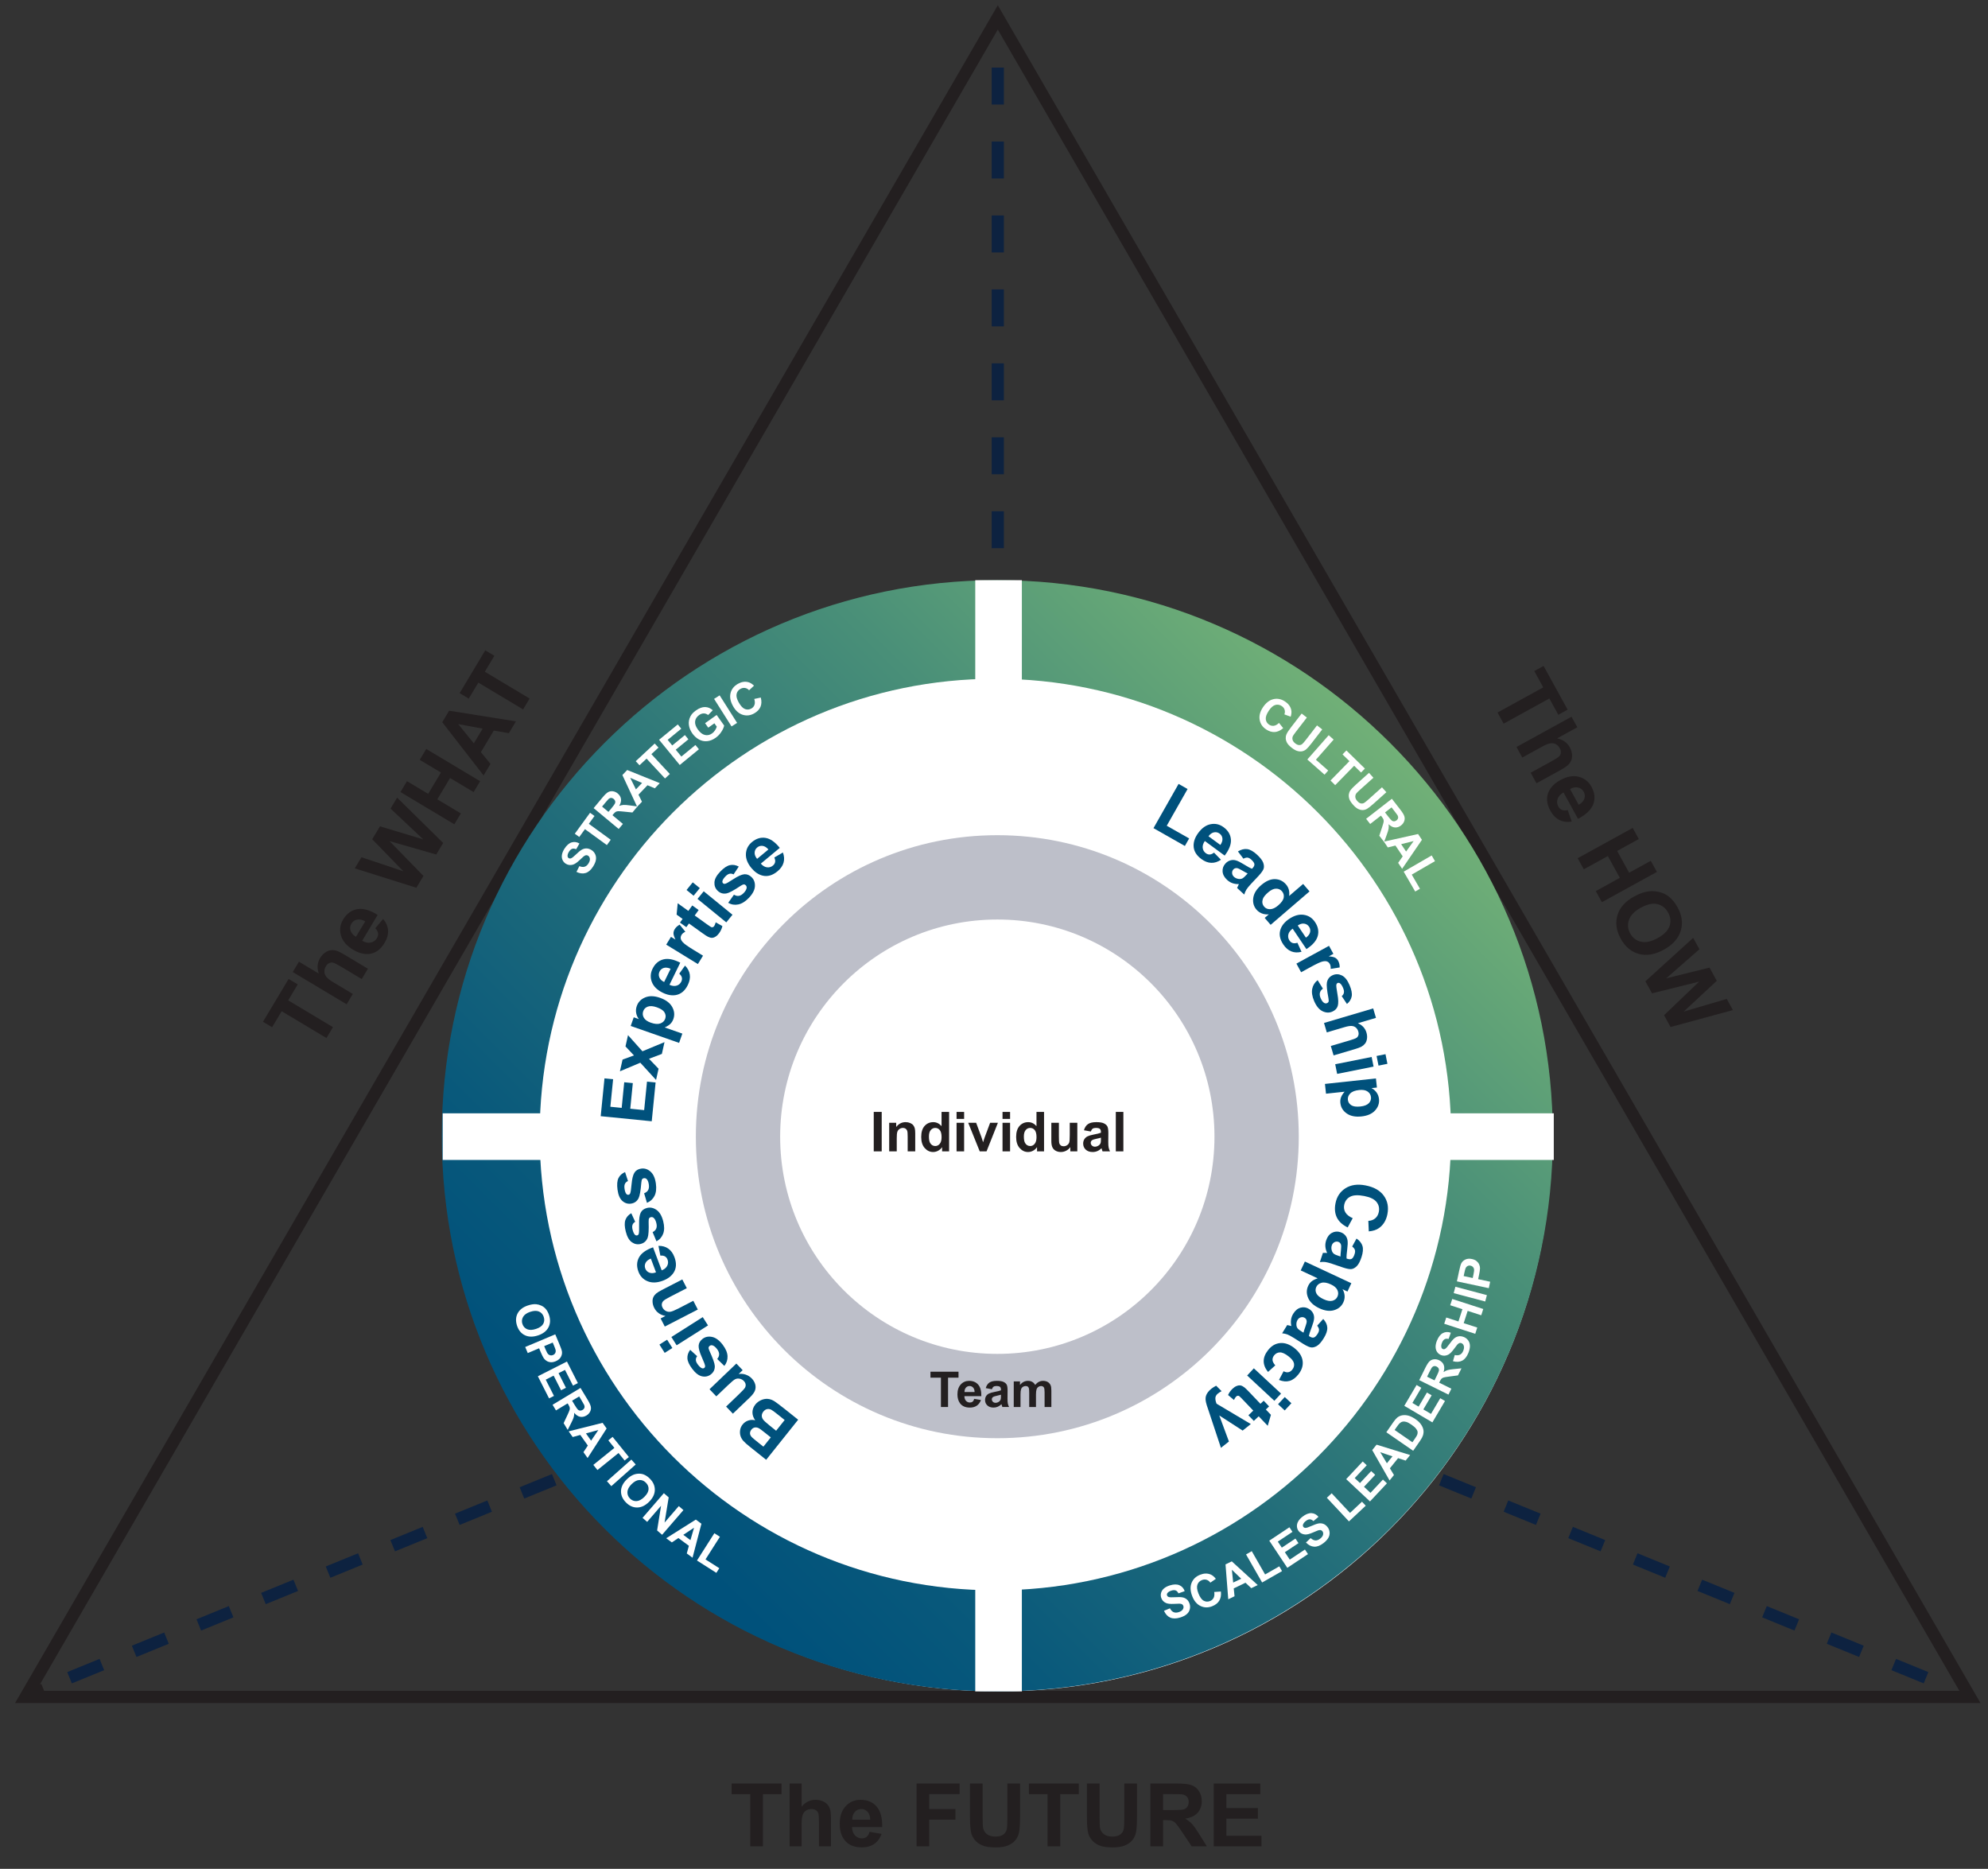 <?xml version="1.0" encoding="UTF-8"?>
<!-- Generator: Adobe Illustrator 15.1.0, SVG Export Plug-In . SVG Version: 6.00 Build 0)  -->
<svg xmlns="http://www.w3.org/2000/svg" xmlns:xlink="http://www.w3.org/1999/xlink" version="1.1" id="Layer_1" x="0px" y="0px" width="326.333px" height="306.73px" viewBox="0 0 326.333 306.73" xml:space="preserve">
<rect x="0" y="0" width="326.333" height="306.73" fill="#333333" stroke="none"/>
<line fill="none" stroke="#0D2240" stroke-width="2" stroke-miterlimit="10" stroke-dasharray="6.068,6.068" x1="163.789" y1="11.09" x2="163.789" y2="229.561"></line>
<line fill="none" stroke="#0D2240" stroke-width="2" stroke-miterlimit="10" stroke-dasharray="5.73,5.73" x1="172.941" y1="216.854" x2="318.068" y2="276.141"></line>
<line fill="none" stroke="#0D2240" stroke-width="2" stroke-miterlimit="10" stroke-dasharray="5.73,5.73" x1="154.636" y1="216.854" x2="9.509" y2="276.141"></line>
<path fill="none" stroke="#231F20" stroke-width="2" stroke-miterlimit="10" d="M163.79,2.855l79.788,137.83l79.788,137.827H163.79  H4.209L84,140.685L163.79,2.855z M7.158,277.296l-2.949,1.216"></path>
<g>
	<path fill="#231F20" d="M53.587,170.369l-7.349-4.398l-1.571,2.625L43.17,167.7l4.207-7.029l1.497,0.896l-1.567,2.618l7.349,4.398   L53.587,170.369z"></path>
	<path fill="#231F20" d="M49.071,157.84l3.253,1.947c-0.312-0.931-0.241-1.775,0.214-2.536c0.233-0.39,0.517-0.698,0.85-0.925   c0.333-0.228,0.658-0.354,0.979-0.377c0.321-0.024,0.635,0.016,0.943,0.121c0.308,0.105,0.75,0.331,1.325,0.675l3.759,2.25   l-1.015,1.695l-3.385-2.026c-0.672-0.401-1.118-0.624-1.337-0.668c-0.219-0.045-0.431-0.017-0.636,0.082   c-0.204,0.1-0.38,0.271-0.526,0.517c-0.169,0.282-0.25,0.574-0.246,0.877c0.004,0.304,0.114,0.589,0.328,0.855   c0.214,0.269,0.59,0.563,1.129,0.886l3.21,1.922l-1.015,1.695l-8.846-5.295L49.071,157.84z"></path>
	<path fill="#231F20" d="M61.605,152.344l1.294-1.52c0.49,0.588,0.757,1.214,0.799,1.876c0.044,0.662-0.145,1.346-0.566,2.05   c-0.667,1.114-1.526,1.721-2.574,1.82c-0.835,0.072-1.698-0.156-2.587-0.688c-1.063-0.636-1.728-1.411-1.997-2.326   c-0.269-0.915-0.15-1.797,0.358-2.646c0.57-0.953,1.336-1.517,2.295-1.691c0.959-0.174,2.081,0.14,3.366,0.941l-2.542,4.248   c0.51,0.288,0.983,0.386,1.418,0.291c0.437-0.094,0.771-0.336,1.005-0.726c0.159-0.266,0.219-0.532,0.184-0.8   C62.022,152.907,61.871,152.629,61.605,152.344z M59.949,151.222c-0.498-0.28-0.946-0.377-1.347-0.289   c-0.399,0.089-0.704,0.306-0.911,0.651c-0.221,0.37-0.27,0.756-0.144,1.159c0.125,0.403,0.419,0.739,0.885,1.013L59.949,151.222z"></path>
	<path fill="#231F20" d="M68.349,145.704l-10.11-3.182l1.094-1.828l6.875,2.303l-5.108-5.254l1.271-2.123l7.107,2.146l-5.366-5.055   l1.076-1.799l7.56,7.442l-1.134,1.895l-7.667-2.196l5.563,5.714L68.349,145.704z"></path>
	<path fill="#231F20" d="M74.582,135.29l-8.846-5.293l1.069-1.787l3.482,2.084l2.094-3.499l-3.482-2.084l1.069-1.786l8.846,5.294   l-1.069,1.786l-3.867-2.314l-2.094,3.5l3.867,2.314L74.582,135.29z"></path>
	<path fill="#231F20" d="M84.693,118.396l-1.163,1.942l-2.472-0.43l-2.116,3.535l1.572,1.933l-1.134,1.896l-6.784-8.74l1.13-1.888   L84.693,118.396z M79.226,119.59l-4.012-0.746l2.567,3.159L79.226,119.59z"></path>
	<path fill="#231F20" d="M85.867,116.434l-7.349-4.398l-1.571,2.624l-1.497-0.896l4.207-7.029l1.497,0.896l-1.567,2.619l7.349,4.398   L85.867,116.434z"></path>
</g>
<g>
	<path fill="#231F20" d="M245.822,116.945l7.504-4.128l-1.475-2.68l1.528-0.84l3.948,7.177l-1.527,0.841l-1.472-2.674l-7.503,4.128   L245.822,116.945z"></path>
	<path fill="#231F20" d="M258.919,119.364l-3.321,1.826c0.96,0.199,1.654,0.687,2.082,1.464c0.219,0.397,0.342,0.797,0.371,1.2   c0.027,0.4-0.028,0.746-0.169,1.035c-0.142,0.289-0.334,0.54-0.581,0.753c-0.246,0.213-0.663,0.481-1.251,0.805l-3.838,2.111   l-0.952-1.73l3.456-1.901c0.687-0.377,1.103-0.651,1.252-0.818s0.231-0.364,0.249-0.59c0.018-0.227-0.043-0.465-0.181-0.715   c-0.158-0.288-0.369-0.507-0.634-0.655c-0.264-0.148-0.564-0.198-0.904-0.148c-0.338,0.05-0.783,0.228-1.334,0.53l-3.277,1.803   l-0.953-1.732l9.032-4.969L258.919,119.364z"></path>
	<path fill="#231F20" d="M257.345,132.957l0.659,1.885c-0.754,0.126-1.429,0.041-2.022-0.256s-1.089-0.805-1.483-1.523   c-0.626-1.138-0.719-2.185-0.275-3.14c0.358-0.758,0.991-1.388,1.899-1.887c1.084-0.597,2.089-0.781,3.015-0.551   c0.926,0.229,1.627,0.776,2.104,1.644c0.535,0.973,0.637,1.918,0.304,2.834s-1.17,1.728-2.51,2.432l-2.387-4.337   c-0.507,0.295-0.83,0.654-0.968,1.078c-0.139,0.424-0.099,0.836,0.121,1.234c0.149,0.271,0.349,0.458,0.598,0.561   C256.648,133.034,256.965,133.042,257.345,132.957z M259.148,132.092c0.494-0.288,0.804-0.627,0.93-1.018   c0.125-0.389,0.091-0.761-0.104-1.113c-0.208-0.379-0.517-0.615-0.927-0.709c-0.411-0.096-0.852-0.012-1.322,0.253L259.148,132.092   z"></path>
	<path fill="#231F20" d="M258.977,140.854l9.032-4.969l1.003,1.823l-3.555,1.956l1.967,3.574l3.555-1.956l1.003,1.823l-9.032,4.969   l-1.002-1.823l3.948-2.173l-1.966-3.574l-3.949,2.173L258.977,140.854z"></path>
	<path fill="#231F20" d="M268.244,147.136c0.92-0.506,1.769-0.792,2.543-0.861c0.573-0.048,1.141,0.005,1.701,0.159   c0.562,0.155,1.047,0.395,1.456,0.721c0.548,0.432,1.024,1.016,1.429,1.75c0.731,1.331,0.904,2.623,0.519,3.876   s-1.313,2.284-2.784,3.093c-1.458,0.802-2.817,1.033-4.077,0.694c-1.259-0.34-2.254-1.173-2.983-2.499   c-0.739-1.344-0.917-2.637-0.533-3.881C265.896,148.945,266.807,147.927,268.244,147.136z M269.34,148.981   c-1.023,0.563-1.668,1.226-1.936,1.989c-0.269,0.763-0.202,1.508,0.197,2.234c0.4,0.727,0.99,1.179,1.771,1.357   c0.78,0.178,1.693-0.021,2.741-0.598c1.035-0.569,1.682-1.222,1.941-1.954c0.26-0.734,0.184-1.478-0.23-2.229   s-1.005-1.216-1.773-1.392C271.283,148.212,270.379,148.41,269.34,148.981z"></path>
	<path fill="#231F20" d="M270.092,161.056l7.846-7.126l1.026,1.867l-5.455,4.774l7.112-1.762l1.193,2.169l-5.438,5.054l7.071-2.085   l1.011,1.836l-10.238,2.776l-1.064-1.935l5.762-5.515l-7.738,1.923L270.092,161.056z"></path>
</g>
<g>
	<path fill="#231F20" d="M123.157,303.034v-8.564h-3.059v-1.744h8.192v1.744h-3.052v8.564H123.157z"></path>
	<path fill="#231F20" d="M131.587,292.725v3.79c0.638-0.745,1.399-1.118,2.285-1.118c0.455,0,0.865,0.085,1.231,0.254   c0.365,0.168,0.641,0.384,0.826,0.646c0.185,0.263,0.312,0.553,0.379,0.872c0.068,0.318,0.102,0.813,0.102,1.483v4.381h-1.976   v-3.944c0-0.783-0.038-1.28-0.112-1.491c-0.075-0.211-0.208-0.378-0.397-0.503c-0.189-0.124-0.428-0.187-0.713-0.187   c-0.328,0-0.622,0.08-0.879,0.239c-0.258,0.16-0.447,0.4-0.566,0.721c-0.119,0.321-0.179,0.796-0.179,1.424v3.741h-1.976v-10.309   H131.587z"></path>
	<path fill="#231F20" d="M142.74,300.657l1.969,0.331c-0.253,0.722-0.653,1.271-1.199,1.648c-0.546,0.378-1.229,0.566-2.05,0.566   c-1.298,0-2.26-0.425-2.883-1.272c-0.492-0.68-0.738-1.538-0.738-2.574c0-1.237,0.323-2.206,0.971-2.907   c0.646-0.701,1.465-1.052,2.454-1.052c1.11,0,1.987,0.367,2.63,1.101c0.642,0.734,0.949,1.857,0.921,3.372h-4.95   c0.014,0.586,0.173,1.042,0.478,1.367c0.305,0.326,0.685,0.489,1.14,0.489c0.31,0,0.569-0.085,0.78-0.253   C142.473,301.304,142.632,301.032,142.74,300.657z M142.853,298.66c-0.014-0.571-0.162-1.006-0.443-1.304s-0.623-0.447-1.026-0.447   c-0.432,0-0.787,0.157-1.068,0.472s-0.42,0.74-0.415,1.279H142.853z"></path>
	<path fill="#231F20" d="M150.453,303.034v-10.309h7.067v1.744h-4.985v2.439h4.303v1.744h-4.303v4.381H150.453z"></path>
	<path fill="#231F20" d="M159.222,292.725h2.082v5.583c0,0.887,0.025,1.461,0.077,1.723c0.089,0.422,0.301,0.761,0.637,1.017   c0.335,0.256,0.793,0.383,1.374,0.383c0.591,0,1.036-0.12,1.336-0.362c0.301-0.241,0.48-0.537,0.542-0.889   c0.061-0.352,0.091-0.936,0.091-1.751v-5.703h2.082v5.415c0,1.237-0.057,2.111-0.169,2.622c-0.112,0.512-0.32,0.942-0.622,1.294   c-0.303,0.352-0.707,0.632-1.213,0.841c-0.507,0.208-1.168,0.313-1.983,0.313c-0.984,0-1.73-0.113-2.239-0.341   s-0.911-0.522-1.206-0.886c-0.296-0.363-0.49-0.744-0.584-1.144c-0.136-0.59-0.204-1.462-0.204-2.615V292.725z"></path>
	<path fill="#231F20" d="M171.956,303.034v-8.564h-3.059v-1.744h8.191v1.744h-3.052v8.564H171.956z"></path>
	<path fill="#231F20" d="M178.418,292.725h2.082v5.583c0,0.887,0.025,1.461,0.077,1.723c0.089,0.422,0.301,0.761,0.637,1.017   c0.335,0.256,0.793,0.383,1.374,0.383c0.591,0,1.036-0.12,1.336-0.362c0.301-0.241,0.48-0.537,0.542-0.889   c0.061-0.352,0.091-0.936,0.091-1.751v-5.703h2.082v5.415c0,1.237-0.057,2.111-0.169,2.622c-0.112,0.512-0.32,0.942-0.622,1.294   c-0.303,0.352-0.707,0.632-1.213,0.841c-0.507,0.208-1.168,0.313-1.983,0.313c-0.984,0-1.73-0.113-2.239-0.341   s-0.911-0.522-1.206-0.886c-0.296-0.363-0.49-0.744-0.584-1.144c-0.136-0.59-0.204-1.462-0.204-2.615V292.725z"></path>
	<path fill="#231F20" d="M188.839,303.034v-10.309h4.381c1.102,0,1.902,0.093,2.401,0.278c0.499,0.185,0.898,0.515,1.199,0.987   c0.3,0.474,0.449,1.016,0.449,1.625c0,0.773-0.228,1.412-0.682,1.916c-0.455,0.504-1.135,0.821-2.039,0.952   c0.45,0.263,0.821,0.551,1.114,0.865s0.688,0.872,1.185,1.674l1.259,2.011h-2.489l-1.505-2.243   c-0.534-0.802-0.899-1.307-1.097-1.516c-0.197-0.208-0.405-0.352-0.626-0.429c-0.22-0.077-0.569-0.116-1.048-0.116h-0.422v4.304   H188.839z M190.92,297.084h1.54c0.999,0,1.622-0.042,1.871-0.126c0.248-0.085,0.442-0.229,0.583-0.437   c0.141-0.206,0.211-0.464,0.211-0.773c0-0.347-0.093-0.627-0.277-0.84c-0.186-0.213-0.446-0.348-0.784-0.404   c-0.169-0.023-0.675-0.035-1.519-0.035h-1.625V297.084z"></path>
	<path fill="#231F20" d="M199.232,303.034v-10.309h7.644v1.744h-5.563v2.285h5.176v1.737h-5.176v2.806h5.759v1.736H199.232z"></path>
</g>
<g>
	<defs>
		<rect id="SVGID_1_" x="-39" y="-4.271" width="381.357" height="316.137"></rect>
	</defs>
	<clipPath id="SVGID_2_">
		<use xlink:href="#SVGID_1_" overflow="visible"></use>
	</clipPath>
	<path clip-path="url(#SVGID_2_)" fill="#FFFFFF" d="M254.751,186.775c0,50.166-40.669,90.834-90.835,90.834   c-50.167,0-90.835-40.668-90.835-90.834s40.668-90.833,90.835-90.833C214.082,95.942,254.751,136.609,254.751,186.775"></path>
	<path clip-path="url(#SVGID_2_)" fill="#BDBFC9" d="M213.195,186.563c0,27.33-22.154,49.486-49.486,49.486   c-27.329,0-49.484-22.156-49.484-49.486c0-27.331,22.155-49.487,49.484-49.487C191.041,137.076,213.195,159.232,213.195,186.563"></path>
	<path clip-path="url(#SVGID_2_)" fill="#FFFFFF" d="M199.357,186.563c0,19.688-15.96,35.646-35.646,35.646   c-19.688,0-35.648-15.959-35.648-35.646s15.961-35.647,35.648-35.647C183.397,150.916,199.357,166.875,199.357,186.563"></path>
</g>
<g>
	<defs>
		<path id="SVGID_3_" d="M88.588,186.208c0-41.314,33.492-74.806,74.805-74.806s74.807,33.491,74.807,74.806    c0,41.315-33.493,74.808-74.807,74.808S88.588,227.523,88.588,186.208 M72.521,186.413c0,50.362,40.825,91.189,91.189,91.189    c50.362,0,91.189-40.827,91.189-91.189s-40.827-91.19-91.189-91.19C113.347,95.223,72.521,136.05,72.521,186.413"></path>
	</defs>
	<clipPath id="SVGID_4_">
		<use xlink:href="#SVGID_3_" overflow="visible"></use>
	</clipPath>
	
		<linearGradient id="SVGID_5_" gradientUnits="userSpaceOnUse" x1="-0.362" y1="227.707" x2="1.025" y2="227.707" gradientTransform="matrix(93.033 -93.033 -93.033 -93.033 21317.197 21401.559)">
		<stop offset="0" style="stop-color:#00517B"></stop>
		<stop offset="0.034" style="stop-color:#00517B"></stop>
		<stop offset="0.183" style="stop-color:#09597B"></stop>
		<stop offset="0.428" style="stop-color:#226D7A"></stop>
		<stop offset="0.736" style="stop-color:#498F78"></stop>
		<stop offset="1" style="stop-color:#71B077"></stop>
	</linearGradient>
	<polygon clip-path="url(#SVGID_4_)" fill="url(#SVGID_5_)" points="-18.668,186.412 163.711,4.034 346.09,186.412 163.711,368.792     "></polygon>
</g>
<g>
	<defs>
		<rect id="SVGID_6_" x="-39" y="-4.271" width="381.357" height="316.137"></rect>
	</defs>
	<clipPath id="SVGID_7_">
		<use xlink:href="#SVGID_6_" overflow="visible"></use>
	</clipPath>
	<path clip-path="url(#SVGID_7_)" fill="#00517C" d="M125.768,239.591l-2.63-2.1c-0.521-0.414-0.891-0.746-1.111-0.993   c-0.222-0.249-0.378-0.521-0.472-0.821c-0.091-0.299-0.113-0.615-0.064-0.951c0.048-0.337,0.186-0.646,0.411-0.93   c0.247-0.31,0.555-0.525,0.926-0.649c0.373-0.126,0.751-0.14,1.138-0.041c-0.308-0.438-0.458-0.882-0.45-1.333   c0.011-0.455,0.167-0.87,0.471-1.251c0.237-0.3,0.539-0.535,0.905-0.707c0.363-0.171,0.735-0.245,1.11-0.223   c0.375,0.024,0.756,0.158,1.14,0.4c0.239,0.153,0.786,0.564,1.636,1.232l2.241,1.788L125.768,239.591z M125.313,237.436   l1.215-1.521l-0.872-0.697c-0.519-0.412-0.845-0.661-0.982-0.745c-0.248-0.154-0.49-0.218-0.724-0.194   c-0.233,0.028-0.436,0.147-0.606,0.358c-0.162,0.204-0.238,0.416-0.229,0.63c0.013,0.218,0.118,0.429,0.318,0.632   c0.119,0.12,0.492,0.43,1.117,0.929L125.313,237.436z M127.401,234.822l1.403-1.76l-1.229-0.982   c-0.479-0.383-0.793-0.61-0.943-0.687c-0.225-0.121-0.456-0.164-0.691-0.123s-0.446,0.178-0.633,0.41   c-0.158,0.197-0.243,0.404-0.257,0.618c-0.014,0.215,0.044,0.424,0.175,0.631c0.131,0.207,0.499,0.552,1.104,1.035L127.401,234.822   z"></path>
	<path clip-path="url(#SVGID_7_)" fill="#00517C" d="M121.909,224.881l-0.659,0.632c0.39-0.064,0.776-0.033,1.161,0.101   c0.385,0.131,0.718,0.342,0.995,0.632c0.283,0.296,0.473,0.623,0.569,0.982c0.093,0.358,0.074,0.704-0.06,1.035   c-0.135,0.328-0.409,0.694-0.824,1.092l-2.786,2.667l-1.116-1.164l2.024-1.938c0.619-0.593,0.978-0.979,1.077-1.155   c0.097-0.176,0.133-0.36,0.107-0.552c-0.028-0.19-0.125-0.374-0.291-0.549c-0.19-0.199-0.416-0.324-0.675-0.378   c-0.261-0.054-0.5-0.031-0.716,0.066c-0.219,0.097-0.643,0.446-1.271,1.051l-1.859,1.778l-1.116-1.166l4.404-4.217L121.909,224.881   z"></path>
	<path clip-path="url(#SVGID_7_)" fill="#00517C" d="M118.903,224.184l-1.172-1.141c0.208-0.246,0.313-0.5,0.317-0.767   c0.003-0.266-0.11-0.55-0.339-0.854c-0.251-0.332-0.502-0.535-0.75-0.611c-0.171-0.049-0.328-0.02-0.473,0.089   c-0.098,0.075-0.154,0.167-0.172,0.276c-0.014,0.11,0.039,0.295,0.155,0.558c0.556,1.212,0.844,2.028,0.865,2.447   c0.028,0.584-0.193,1.052-0.659,1.405c-0.421,0.32-0.9,0.421-1.44,0.305c-0.539-0.115-1.073-0.522-1.601-1.223   c-0.502-0.666-0.769-1.242-0.795-1.729c-0.028-0.487,0.123-0.953,0.456-1.396l1.141,1.045c-0.15,0.194-0.221,0.403-0.211,0.623   c0.009,0.221,0.115,0.465,0.317,0.734c0.256,0.34,0.487,0.547,0.691,0.622c0.142,0.046,0.267,0.029,0.374-0.051   c0.091-0.068,0.137-0.17,0.136-0.304c-0.001-0.181-0.183-0.674-0.546-1.479c-0.362-0.803-0.533-1.426-0.515-1.867   c0.028-0.442,0.246-0.817,0.655-1.128c0.445-0.336,0.968-0.438,1.57-0.309c0.603,0.13,1.18,0.562,1.733,1.289   c0.5,0.663,0.762,1.29,0.785,1.877C119.448,223.189,119.274,223.716,118.903,224.184"></path>
	<path clip-path="url(#SVGID_7_)" fill="#00517C" d="M110.371,221.243l-1.26,0.799l-0.863-1.364l1.26-0.799L110.371,221.243z    M116.222,217.538l-5.151,3.262l-0.863-1.361l5.15-3.265L116.222,217.538z"></path>
	<path clip-path="url(#SVGID_7_)" fill="#00517C" d="M112.001,209.991l0.74,1.433l-2.766,1.425   c-0.586,0.302-0.948,0.528-1.089,0.678c-0.14,0.149-0.221,0.317-0.246,0.504c-0.024,0.188,0.013,0.377,0.113,0.571   c0.127,0.249,0.31,0.438,0.549,0.564c0.238,0.126,0.486,0.169,0.749,0.126c0.263-0.042,0.697-0.219,1.303-0.531l2.454-1.265   l0.739,1.435l-5.419,2.791l-0.688-1.332l0.796-0.41c-0.856-0.156-1.469-0.594-1.839-1.312c-0.163-0.318-0.254-0.635-0.275-0.957   c-0.022-0.321,0.021-0.594,0.129-0.819c0.108-0.225,0.261-0.422,0.458-0.59c0.198-0.168,0.505-0.361,0.925-0.577L112.001,209.991z"></path>
	<path clip-path="url(#SVGID_7_)" fill="#00517C" d="M108.397,206.08l-0.312-1.6c0.624-0.015,1.159,0.132,1.604,0.443   c0.446,0.31,0.787,0.776,1.02,1.403c0.374,0.992,0.325,1.85-0.144,2.568c-0.378,0.571-0.963,1.006-1.756,1.304   c-0.948,0.354-1.78,0.386-2.5,0.092c-0.722-0.293-1.225-0.818-1.508-1.574c-0.32-0.85-0.291-1.625,0.084-2.326   c0.379-0.701,1.15-1.258,2.314-1.671l1.421,3.784c0.445-0.18,0.748-0.432,0.909-0.76c0.162-0.324,0.177-0.661,0.047-1.009   c-0.088-0.237-0.228-0.412-0.418-0.524C108.97,206.098,108.714,206.054,108.397,206.08 M106.838,206.565   c-0.433,0.175-0.723,0.413-0.87,0.715c-0.147,0.299-0.163,0.604-0.048,0.911c0.124,0.331,0.347,0.559,0.667,0.683   c0.321,0.125,0.686,0.108,1.097-0.05L106.838,206.565z"></path>
	<path clip-path="url(#SVGID_7_)" fill="#00517C" d="M107.763,203.736l-0.635-1.509c0.287-0.143,0.484-0.337,0.589-0.581   c0.107-0.244,0.114-0.55,0.021-0.917c-0.102-0.405-0.252-0.691-0.453-0.857c-0.137-0.111-0.296-0.144-0.469-0.1   c-0.119,0.029-0.208,0.092-0.267,0.186c-0.056,0.097-0.08,0.288-0.075,0.574c0.041,1.332-0.012,2.197-0.157,2.593   c-0.202,0.548-0.585,0.894-1.152,1.038c-0.513,0.129-0.995,0.034-1.446-0.281c-0.451-0.317-0.784-0.9-0.998-1.75   c-0.205-0.81-0.224-1.443-0.062-1.902c0.166-0.461,0.486-0.831,0.965-1.109l0.646,1.407c-0.215,0.121-0.361,0.285-0.439,0.491   c-0.078,0.208-0.076,0.476,0.007,0.801c0.105,0.412,0.236,0.693,0.396,0.843c0.112,0.097,0.231,0.13,0.361,0.097   c0.111-0.026,0.195-0.102,0.246-0.228c0.068-0.165,0.091-0.69,0.07-1.57c-0.022-0.882,0.063-1.521,0.255-1.921   c0.196-0.397,0.542-0.658,1.04-0.785c0.542-0.136,1.064-0.026,1.569,0.328c0.505,0.354,0.868,0.976,1.092,1.86   c0.204,0.807,0.202,1.484-0.007,2.037C108.654,203.031,108.288,203.451,107.763,203.736"></path>
	<path clip-path="url(#SVGID_7_)" fill="#00517C" d="M106.199,197.417l-0.464-1.571c0.302-0.11,0.519-0.28,0.651-0.512   c0.133-0.23,0.175-0.532,0.123-0.909c-0.057-0.414-0.175-0.713-0.354-0.901c-0.124-0.125-0.277-0.177-0.456-0.153   c-0.122,0.017-0.217,0.067-0.286,0.155c-0.064,0.089-0.11,0.278-0.138,0.563c-0.108,1.328-0.256,2.181-0.445,2.558   c-0.262,0.522-0.682,0.823-1.262,0.901c-0.523,0.072-0.992-0.076-1.403-0.439c-0.413-0.365-0.68-0.981-0.797-1.85   c-0.112-0.828-0.061-1.462,0.154-1.9c0.213-0.438,0.574-0.768,1.082-0.992l0.483,1.47c-0.226,0.097-0.39,0.242-0.49,0.44   c-0.102,0.196-0.129,0.462-0.083,0.797c0.059,0.421,0.158,0.713,0.299,0.88c0.1,0.111,0.218,0.157,0.35,0.138   c0.113-0.016,0.205-0.081,0.269-0.198c0.086-0.159,0.17-0.677,0.245-1.554c0.08-0.877,0.234-1.504,0.471-1.883   c0.238-0.37,0.612-0.593,1.12-0.66c0.553-0.075,1.062,0.091,1.522,0.499c0.46,0.41,0.753,1.066,0.876,1.974   c0.112,0.822,0.035,1.497-0.234,2.021C107.161,196.816,106.75,197.191,106.199,197.417"></path>
	<polygon clip-path="url(#SVGID_7_)" fill="#00517C" points="106.983,184.032 98.607,183.196 99.226,176.987 100.643,177.128    100.191,181.648 102.05,181.832 102.468,177.627 103.879,177.767 103.459,181.972 105.74,182.2 106.207,177.522 107.618,177.663     "></polygon>
	<polygon clip-path="url(#SVGID_7_)" fill="#00517C" points="107.693,177.251 105.106,174.421 101.762,175.831 102.192,173.909    104.063,173.221 102.675,171.746 103.089,169.896 105.456,172.544 109.08,171.042 108.647,172.976 106.535,173.774    108.104,175.409  "></polygon>
	<path clip-path="url(#SVGID_7_)" fill="#00517C" d="M103.53,168.387l0.499-1.42l0.845,0.295c-0.224-0.284-0.373-0.615-0.444-0.994   c-0.07-0.377-0.039-0.758,0.096-1.141c0.232-0.667,0.692-1.143,1.381-1.425c0.687-0.283,1.499-0.262,2.432,0.066   c0.962,0.336,1.625,0.832,1.995,1.488c0.368,0.656,0.436,1.319,0.203,1.987c-0.111,0.317-0.276,0.583-0.493,0.798   c-0.215,0.213-0.527,0.41-0.936,0.589l2.899,1.014l-0.532,1.522L103.53,168.387z M106.838,167.853   c0.646,0.228,1.168,0.265,1.567,0.118c0.398-0.149,0.663-0.406,0.792-0.776c0.123-0.354,0.084-0.697-0.117-1.031   c-0.202-0.335-0.625-0.615-1.271-0.842c-0.604-0.21-1.094-0.247-1.472-0.108c-0.377,0.142-0.627,0.391-0.752,0.748   c-0.13,0.373-0.097,0.73,0.105,1.076C105.891,167.383,106.273,167.656,106.838,167.853"></path>
	<path clip-path="url(#SVGID_7_)" fill="#00517C" d="M111.501,159.805l0.95-1.327c0.439,0.445,0.698,0.936,0.779,1.472   c0.081,0.536-0.025,1.104-0.319,1.706c-0.466,0.952-1.122,1.505-1.967,1.659c-0.675,0.118-1.394-0.01-2.152-0.382   c-0.909-0.442-1.502-1.027-1.786-1.753c-0.282-0.728-0.245-1.451,0.109-2.177c0.397-0.815,0.98-1.326,1.748-1.535   c0.77-0.208,1.703-0.03,2.803,0.533l-1.771,3.631c0.433,0.199,0.826,0.246,1.174,0.14c0.348-0.107,0.605-0.328,0.766-0.661   c0.111-0.228,0.143-0.447,0.095-0.663C111.882,160.232,111.739,160.019,111.501,159.805 M110.078,159.005   c-0.424-0.193-0.795-0.24-1.116-0.142c-0.32,0.1-0.551,0.298-0.695,0.593c-0.155,0.319-0.167,0.636-0.038,0.953   c0.13,0.32,0.393,0.572,0.792,0.764L110.078,159.005z"></path>
	<path clip-path="url(#SVGID_7_)" fill="#00517C" d="M115.402,156.853l-0.844,1.375l-5.197-3.188l0.782-1.277l0.74,0.452   c-0.215-0.433-0.325-0.77-0.33-1.012c-0.003-0.242,0.062-0.476,0.2-0.697c0.193-0.313,0.463-0.561,0.813-0.747l0.938,1.163   c-0.292,0.139-0.5,0.308-0.623,0.507c-0.116,0.192-0.165,0.389-0.14,0.587c0.024,0.199,0.151,0.421,0.381,0.669   c0.23,0.246,0.788,0.641,1.671,1.184L115.402,156.853z"></path>
	<path clip-path="url(#SVGID_7_)" fill="#00517C" d="M113.638,148.61l1.045,0.75l-0.644,0.896l1.996,1.433   c0.405,0.289,0.647,0.45,0.726,0.481c0.079,0.031,0.162,0.031,0.25,0.003c0.086-0.031,0.162-0.088,0.224-0.175   c0.085-0.122,0.171-0.327,0.252-0.618l1.096,0.618c-0.087,0.398-0.271,0.789-0.546,1.176c-0.171,0.236-0.364,0.421-0.578,0.554   c-0.215,0.134-0.417,0.199-0.607,0.196c-0.19-0.001-0.405-0.063-0.644-0.182c-0.173-0.083-0.491-0.289-0.954-0.621l-2.159-1.551   l-0.432,0.603l-1.044-0.75l0.431-0.602l-0.982-0.705l0.179-1.865l1.748,1.255L113.638,148.61z"></path>
	<path clip-path="url(#SVGID_7_)" fill="#00517C" d="M113.853,147.013l-1.156-0.943l1.019-1.252l1.158,0.944L113.853,147.013z    M119.221,151.387l-4.725-3.852l1.019-1.251l4.724,3.852L119.221,151.387z"></path>
	<path clip-path="url(#SVGID_7_)" fill="#00517C" d="M119.534,148.179l0.946-1.338c0.273,0.169,0.542,0.234,0.806,0.194   c0.262-0.038,0.525-0.193,0.79-0.467c0.289-0.3,0.453-0.579,0.488-0.837c0.021-0.176-0.034-0.327-0.163-0.452   c-0.088-0.084-0.188-0.127-0.299-0.129c-0.111,0.006-0.287,0.086-0.529,0.241c-1.11,0.738-1.871,1.151-2.284,1.235   c-0.571,0.119-1.068-0.025-1.489-0.433c-0.379-0.366-0.554-0.824-0.524-1.375c0.031-0.55,0.351-1.14,0.959-1.771   c0.578-0.601,1.108-0.952,1.583-1.055c0.479-0.104,0.962-0.026,1.451,0.234l-0.853,1.288c-0.216-0.117-0.434-0.155-0.65-0.11   c-0.218,0.043-0.442,0.186-0.676,0.428c-0.295,0.306-0.463,0.566-0.505,0.779c-0.024,0.148,0.011,0.268,0.106,0.361   c0.083,0.08,0.192,0.108,0.324,0.087c0.177-0.029,0.635-0.287,1.373-0.77c0.736-0.482,1.325-0.749,1.766-0.796   c0.439-0.045,0.845,0.112,1.215,0.468c0.401,0.388,0.584,0.89,0.55,1.505c-0.035,0.615-0.37,1.252-1.005,1.91   c-0.576,0.598-1.154,0.954-1.733,1.067C120.602,148.561,120.053,148.473,119.534,148.179"></path>
	<path clip-path="url(#SVGID_7_)" fill="#00517C" d="M127.107,140.737l1.411-0.82c0.216,0.587,0.252,1.14,0.105,1.661   c-0.146,0.522-0.477,0.996-0.993,1.424c-0.816,0.678-1.642,0.912-2.476,0.704c-0.663-0.171-1.263-0.583-1.805-1.233   c-0.646-0.778-0.946-1.555-0.905-2.334c0.04-0.776,0.371-1.423,0.993-1.939c0.697-0.579,1.441-0.806,2.227-0.679   c0.786,0.126,1.565,0.672,2.337,1.639l-3.111,2.581c0.314,0.36,0.651,0.563,1.013,0.609c0.363,0.046,0.686-0.05,0.97-0.287   c0.196-0.161,0.315-0.349,0.359-0.564C127.276,141.281,127.234,141.027,127.107,140.737 M126.137,139.421   c-0.306-0.352-0.626-0.547-0.958-0.589c-0.332-0.041-0.625,0.044-0.877,0.255c-0.272,0.225-0.414,0.509-0.426,0.853   c-0.013,0.344,0.121,0.684,0.405,1.021L126.137,139.421z"></path>
	<polygon clip-path="url(#SVGID_7_)" fill="#00517C" points="189.347,135.921 193.467,128.661 194.943,129.5 191.523,135.527    195.2,137.612 194.499,138.846  "></polygon>
	<path clip-path="url(#SVGID_7_)" fill="#00517C" d="M199.284,139.94l1.137,1.168c-0.515,0.354-1.045,0.521-1.586,0.507   c-0.542-0.016-1.082-0.222-1.623-0.619c-0.854-0.627-1.282-1.368-1.282-2.229c0.004-0.686,0.259-1.368,0.759-2.051   c0.598-0.814,1.276-1.296,2.043-1.444c0.765-0.149,1.473,0.015,2.122,0.494c0.731,0.536,1.131,1.201,1.2,1.994   c0.067,0.793-0.272,1.681-1.023,2.664l-3.257-2.393c-0.276,0.394-0.391,0.771-0.348,1.133c0.045,0.36,0.215,0.651,0.515,0.872   c0.202,0.149,0.415,0.219,0.636,0.21S199.033,140.133,199.284,139.94 M200.324,138.679c0.266-0.382,0.38-0.739,0.338-1.072   c-0.04-0.332-0.193-0.595-0.46-0.79c-0.284-0.208-0.594-0.276-0.932-0.206c-0.336,0.071-0.633,0.285-0.893,0.643L200.324,138.679z"></path>
	<path clip-path="url(#SVGID_7_)" fill="#00517C" d="M204.107,140.934l-0.898-1.187c0.521-0.322,1.023-0.45,1.512-0.387   c0.487,0.063,1.021,0.365,1.604,0.901c0.529,0.487,0.867,0.914,1.012,1.277c0.143,0.364,0.177,0.691,0.106,0.981   c-0.074,0.29-0.347,0.691-0.821,1.209l-1.29,1.372c-0.362,0.394-0.613,0.701-0.746,0.924c-0.134,0.223-0.249,0.487-0.341,0.797   l-1.173-1.081c0.041-0.107,0.109-0.259,0.208-0.455c0.044-0.089,0.073-0.148,0.087-0.179c-0.385,0.011-0.738-0.042-1.058-0.154   c-0.324-0.115-0.615-0.295-0.876-0.535c-0.463-0.426-0.71-0.886-0.744-1.382c-0.036-0.495,0.123-0.934,0.476-1.316   c0.233-0.254,0.503-0.423,0.806-0.51c0.305-0.088,0.613-0.084,0.931,0.012c0.313,0.096,0.713,0.293,1.197,0.594   c0.649,0.407,1.124,0.665,1.42,0.771l0.109-0.119c0.211-0.228,0.302-0.441,0.281-0.644c-0.023-0.199-0.189-0.444-0.504-0.732   c-0.21-0.194-0.415-0.306-0.607-0.33C204.601,140.737,204.372,140.792,204.107,140.934 M204.806,143.359   c-0.2-0.089-0.495-0.25-0.888-0.482c-0.396-0.233-0.674-0.363-0.838-0.391c-0.255-0.031-0.462,0.035-0.617,0.204   c-0.151,0.167-0.226,0.367-0.21,0.603c0.011,0.234,0.114,0.441,0.305,0.617c0.213,0.197,0.481,0.314,0.806,0.354   c0.243,0.024,0.457-0.021,0.646-0.134c0.125-0.072,0.318-0.251,0.579-0.535L204.806,143.359z"></path>
	<path clip-path="url(#SVGID_7_)" fill="#00517C" d="M208.576,151.789l-0.977-1.137l0.68-0.583   c-0.427,0.037-0.814-0.015-1.164-0.161c-0.351-0.146-0.638-0.352-0.86-0.611c-0.458-0.53-0.636-1.17-0.532-1.917   c0.103-0.748,0.537-1.45,1.303-2.108c0.784-0.674,1.538-1.001,2.265-0.983c0.724,0.019,1.328,0.31,1.813,0.872   c0.443,0.518,0.612,1.148,0.508,1.895l2.3-1.976l1.049,1.225L208.576,151.789z M208.184,146.449   c-0.495,0.425-0.794,0.801-0.896,1.126c-0.151,0.471-0.073,0.884,0.231,1.239c0.242,0.281,0.567,0.418,0.977,0.408   c0.408-0.008,0.852-0.216,1.328-0.626c0.53-0.456,0.831-0.88,0.899-1.272c0.069-0.393-0.024-0.737-0.281-1.038   c-0.25-0.29-0.573-0.434-0.973-0.432C209.07,145.857,208.642,146.055,208.184,146.449"></path>
	<path clip-path="url(#SVGID_7_)" fill="#00517C" d="M212.972,154.731l0.674,1.484c-0.604,0.157-1.158,0.139-1.662-0.059   c-0.505-0.198-0.944-0.574-1.321-1.13c-0.592-0.877-0.745-1.722-0.455-2.531c0.235-0.646,0.704-1.202,1.406-1.676   c0.837-0.564,1.641-0.79,2.41-0.671c0.771,0.117,1.381,0.511,1.831,1.18c0.509,0.753,0.661,1.514,0.458,2.282   c-0.205,0.771-0.824,1.493-1.861,2.165l-2.26-3.352c-0.391,0.278-0.627,0.594-0.709,0.948c-0.081,0.356-0.018,0.688,0.19,0.995   c0.142,0.208,0.317,0.347,0.526,0.412C212.409,154.846,212.668,154.83,212.972,154.731 M214.372,153.896   c0.382-0.271,0.609-0.57,0.682-0.896c0.072-0.325,0.017-0.626-0.167-0.898c-0.196-0.291-0.466-0.461-0.808-0.51   c-0.341-0.046-0.691,0.056-1.054,0.305L214.372,153.896z"></path>
	<path clip-path="url(#SVGID_7_)" fill="#00517C" d="M213.58,159.572l-0.772-1.417l5.353-2.919l0.717,1.316l-0.761,0.416   c0.481,0.026,0.829,0.101,1.043,0.218c0.213,0.118,0.381,0.291,0.505,0.519c0.176,0.323,0.256,0.682,0.241,1.078l-1.473,0.236   c0.022-0.323-0.021-0.588-0.133-0.791c-0.108-0.2-0.254-0.339-0.438-0.416c-0.186-0.078-0.44-0.079-0.771-0.003   c-0.329,0.077-0.948,0.364-1.858,0.86L213.58,159.572z"></path>
	<path clip-path="url(#SVGID_7_)" fill="#00517C" d="M216.293,160.872l0.865,1.391c-0.261,0.187-0.425,0.408-0.492,0.665   c-0.064,0.26-0.026,0.563,0.124,0.91c0.166,0.384,0.357,0.642,0.581,0.774c0.153,0.088,0.313,0.098,0.48,0.026   c0.112-0.048,0.19-0.123,0.234-0.226c0.039-0.104,0.032-0.297-0.017-0.579c-0.249-1.311-0.333-2.171-0.252-2.585   c0.112-0.573,0.439-0.976,0.978-1.206c0.484-0.206,0.974-0.19,1.47,0.052c0.496,0.241,0.916,0.765,1.261,1.57   c0.329,0.77,0.448,1.391,0.357,1.873c-0.091,0.479-0.351,0.893-0.777,1.243l-0.857-1.287c0.19-0.154,0.31-0.339,0.354-0.556   c0.045-0.216,0-0.48-0.131-0.79c-0.168-0.391-0.342-0.646-0.523-0.769c-0.128-0.08-0.252-0.093-0.375-0.04   c-0.106,0.047-0.174,0.134-0.207,0.264c-0.039,0.175,0.021,0.695,0.179,1.563c0.156,0.866,0.175,1.514,0.048,1.938   c-0.131,0.422-0.433,0.735-0.903,0.936c-0.514,0.221-1.047,0.195-1.6-0.075c-0.556-0.271-1.01-0.827-1.372-1.668   c-0.326-0.764-0.431-1.436-0.312-2.012C215.525,161.708,215.82,161.235,216.293,160.872"></path>
	<path clip-path="url(#SVGID_7_)" fill="#00517C" d="M225.868,167.059l-2.966,0.876c0.731,0.327,1.198,0.838,1.402,1.531   c0.105,0.355,0.135,0.697,0.087,1.022s-0.153,0.592-0.316,0.797c-0.164,0.206-0.361,0.372-0.594,0.5   c-0.235,0.126-0.614,0.268-1.138,0.422l-3.431,1.014l-0.458-1.548l3.089-0.913c0.612-0.18,0.994-0.323,1.142-0.432   c0.147-0.107,0.248-0.25,0.302-0.43c0.053-0.176,0.046-0.376-0.021-0.601c-0.074-0.256-0.205-0.467-0.39-0.634   c-0.185-0.163-0.416-0.256-0.695-0.275s-0.664,0.044-1.156,0.189l-2.93,0.866l-0.456-1.548l8.07-2.387L225.868,167.059z"></path>
	<path clip-path="url(#SVGID_7_)" fill="#00517C" d="M219.176,174.671l5.98-1.196l0.316,1.581l-5.979,1.197L219.176,174.671z    M225.967,173.314l1.464-0.293l0.316,1.581l-1.463,0.294L225.967,173.314z"></path>
	<path clip-path="url(#SVGID_7_)" fill="#00517C" d="M225.861,176.999l0.16,1.495l-0.89,0.096c0.326,0.161,0.602,0.397,0.828,0.709   c0.225,0.31,0.359,0.665,0.403,1.07c0.075,0.702-0.135,1.331-0.634,1.882c-0.498,0.55-1.242,0.88-2.227,0.985   c-1.011,0.109-1.825-0.053-2.438-0.487c-0.617-0.434-0.962-1.003-1.038-1.707c-0.038-0.334-0.004-0.644,0.103-0.931   c0.104-0.287,0.3-0.6,0.591-0.933l-3.054,0.328l-0.173-1.603L225.861,176.999z M223.104,178.901   c-0.683,0.074-1.17,0.264-1.465,0.57c-0.298,0.305-0.425,0.651-0.384,1.04c0.042,0.372,0.225,0.666,0.55,0.881   s0.829,0.285,1.509,0.212c0.637-0.069,1.095-0.247,1.376-0.535c0.279-0.289,0.4-0.621,0.36-0.998   c-0.044-0.393-0.23-0.7-0.561-0.926C224.16,178.917,223.699,178.837,223.104,178.901"></path>
	<path clip-path="url(#SVGID_7_)" fill="#00517C" d="M222.049,199.938l-0.827,1.518c-0.853-0.421-1.443-0.964-1.771-1.624   c-0.325-0.663-0.403-1.436-0.232-2.322c0.21-1.098,0.761-1.929,1.646-2.489c0.888-0.562,1.98-0.718,3.281-0.466   c1.376,0.264,2.375,0.825,2.999,1.683s0.825,1.864,0.602,3.023c-0.196,1.011-0.652,1.774-1.372,2.29   c-0.426,0.307-0.986,0.489-1.687,0.551l-0.074-1.727c0.446-0.016,0.822-0.154,1.133-0.416c0.308-0.262,0.504-0.616,0.589-1.06   c0.119-0.612-0.005-1.151-0.371-1.618c-0.367-0.466-1.042-0.794-2.026-0.984c-1.046-0.201-1.824-0.157-2.342,0.133   c-0.516,0.291-0.832,0.736-0.948,1.337c-0.085,0.444-0.019,0.854,0.202,1.226C221.07,199.366,221.47,199.681,222.049,199.938"></path>
	<path clip-path="url(#SVGID_7_)" fill="#00517C" d="M221.963,204.588l0.712-1.309c0.506,0.343,0.832,0.749,0.976,1.219   c0.143,0.47,0.089,1.082-0.158,1.834c-0.227,0.684-0.474,1.165-0.748,1.446c-0.271,0.281-0.556,0.449-0.85,0.504   c-0.293,0.054-0.772-0.03-1.438-0.25l-1.783-0.606c-0.506-0.169-0.891-0.269-1.15-0.299c-0.256-0.031-0.544-0.024-0.867,0.019   l0.502-1.517c0.115-0.005,0.283-0.004,0.501,0.003c0.1,0.007,0.166,0.008,0.197,0.007c-0.168-0.346-0.266-0.689-0.294-1.029   c-0.03-0.342,0.013-0.679,0.123-1.017c0.197-0.598,0.515-1.014,0.952-1.25c0.436-0.237,0.901-0.273,1.396-0.111   c0.328,0.109,0.592,0.283,0.798,0.524c0.204,0.24,0.327,0.524,0.371,0.852c0.045,0.327,0.028,0.771-0.045,1.338   c-0.102,0.759-0.141,1.298-0.117,1.611l0.153,0.05c0.296,0.1,0.528,0.095,0.701-0.009c0.175-0.104,0.328-0.357,0.461-0.761   c0.09-0.272,0.107-0.504,0.05-0.692C222.35,204.958,222.201,204.772,221.963,204.588 M220.043,206.227   c0-0.217,0.026-0.554,0.075-1.009c0.048-0.455,0.052-0.764,0.009-0.921c-0.077-0.249-0.224-0.408-0.441-0.479   c-0.215-0.073-0.426-0.053-0.637,0.055c-0.208,0.107-0.353,0.285-0.436,0.533c-0.091,0.277-0.087,0.569,0.013,0.881   c0.076,0.229,0.206,0.407,0.386,0.532c0.118,0.084,0.358,0.186,0.727,0.308L220.043,206.227z"></path>
	<path clip-path="url(#SVGID_7_)" fill="#00517C" d="M221.825,210.61l-0.636,1.365l-0.813-0.378   c0.193,0.306,0.309,0.649,0.341,1.031c0.033,0.383-0.036,0.76-0.208,1.126c-0.299,0.643-0.805,1.068-1.517,1.281   c-0.713,0.214-1.519,0.109-2.416-0.309c-0.922-0.433-1.534-0.991-1.835-1.68c-0.302-0.691-0.302-1.356-0.003-1.998   c0.142-0.305,0.333-0.553,0.569-0.745c0.238-0.19,0.567-0.354,0.99-0.491l-2.783-1.299l0.682-1.461L221.825,210.61z    M218.481,210.812c-0.622-0.29-1.138-0.382-1.55-0.273c-0.411,0.108-0.698,0.34-0.865,0.693c-0.157,0.34-0.154,0.685,0.014,1.038   s0.561,0.674,1.183,0.964c0.578,0.271,1.063,0.354,1.453,0.254c0.389-0.101,0.663-0.323,0.824-0.667   c0.166-0.357,0.166-0.719,0.001-1.082C219.374,211.374,219.022,211.065,218.481,210.812"></path>
	<path clip-path="url(#SVGID_7_)" fill="#00517C" d="M216.218,217.579l0.993-1.105c0.416,0.45,0.638,0.92,0.666,1.412   c0.03,0.49-0.163,1.073-0.581,1.747c-0.379,0.611-0.731,1.022-1.063,1.231c-0.328,0.211-0.644,0.307-0.941,0.291   c-0.3-0.015-0.746-0.207-1.343-0.577l-1.59-1.005c-0.458-0.281-0.808-0.469-1.05-0.559c-0.246-0.091-0.526-0.15-0.848-0.183   l0.837-1.357c0.114,0.02,0.276,0.06,0.487,0.117c0.097,0.028,0.161,0.046,0.191,0.051c-0.082-0.374-0.097-0.73-0.046-1.067   c0.05-0.338,0.171-0.658,0.358-0.96c0.329-0.534,0.733-0.866,1.216-0.993c0.479-0.127,0.941-0.056,1.383,0.22   c0.293,0.181,0.51,0.411,0.652,0.693c0.143,0.281,0.198,0.586,0.164,0.914c-0.033,0.328-0.152,0.758-0.354,1.29   c-0.277,0.715-0.439,1.228-0.488,1.539l0.137,0.086c0.264,0.164,0.491,0.214,0.684,0.153c0.193-0.06,0.402-0.271,0.626-0.631   c0.15-0.246,0.22-0.465,0.209-0.662C216.506,218.029,216.404,217.813,216.218,217.579 M213.968,218.727   c0.051-0.213,0.151-0.533,0.306-0.967c0.155-0.431,0.23-0.728,0.224-0.894c-0.016-0.258-0.12-0.446-0.317-0.566   c-0.191-0.12-0.403-0.152-0.632-0.095c-0.226,0.057-0.41,0.195-0.547,0.416c-0.154,0.248-0.218,0.535-0.193,0.86   c0.021,0.243,0.104,0.444,0.25,0.607c0.097,0.108,0.308,0.265,0.637,0.469L213.968,218.727z"></path>
	<path clip-path="url(#SVGID_7_)" fill="#00517C" d="M209.948,226.486l0.757-1.428c0.283,0.153,0.547,0.206,0.789,0.157   c0.244-0.05,0.459-0.195,0.646-0.434c0.25-0.313,0.338-0.652,0.268-1.011c-0.069-0.361-0.363-0.742-0.873-1.143   c-0.57-0.448-1.047-0.668-1.431-0.662c-0.387,0.008-0.704,0.172-0.959,0.494c-0.188,0.241-0.273,0.491-0.257,0.755   c0.015,0.259,0.166,0.552,0.452,0.88l-1.193,1.079c-0.47-0.579-0.706-1.167-0.71-1.764c-0.003-0.597,0.236-1.203,0.721-1.82   c0.552-0.701,1.212-1.088,1.982-1.156c0.769-0.069,1.546,0.202,2.328,0.817c0.791,0.623,1.244,1.316,1.356,2.08   c0.111,0.765-0.112,1.503-0.671,2.217c-0.459,0.583-0.95,0.95-1.472,1.097C211.159,226.794,210.582,226.74,209.948,226.486"></path>
	<path clip-path="url(#SVGID_7_)" fill="#00517C" d="M205.82,224.577l4.467,4.151l-1.1,1.182l-4.465-4.15L205.82,224.577z    M210.892,229.291l1.093,1.02l-1.097,1.18l-1.095-1.018L210.892,229.291z"></path>
	<path clip-path="url(#SVGID_7_)" fill="#00517C" d="M205.815,233.212l-0.887-0.931l0.799-0.762l-1.694-1.778   c-0.344-0.359-0.55-0.564-0.623-0.609c-0.072-0.045-0.152-0.062-0.245-0.048c-0.089,0.014-0.175,0.056-0.25,0.13   c-0.11,0.102-0.23,0.289-0.362,0.56l-0.965-0.813c0.161-0.374,0.413-0.727,0.757-1.054c0.212-0.199,0.434-0.345,0.672-0.436   c0.237-0.091,0.446-0.118,0.633-0.079c0.187,0.037,0.384,0.137,0.598,0.298c0.153,0.112,0.428,0.375,0.82,0.788l1.833,1.925   l0.536-0.51l0.886,0.933l-0.535,0.51l0.835,0.877l-0.524,1.8l-1.483-1.56L205.815,233.212z"></path>
	<path clip-path="url(#SVGID_7_)" fill="#00517C" d="M205.325,233.727l-1.343,1.069l-3.836-2.479l1.583,4.272l-1.31,1.041   l-1.97-5.931l-0.359-1.07c-0.111-0.367-0.175-0.663-0.191-0.891c-0.017-0.227,0.004-0.438,0.061-0.632   c0.059-0.195,0.163-0.396,0.312-0.595c0.15-0.204,0.344-0.399,0.584-0.592c0.243-0.191,0.5-0.355,0.775-0.489l0.897,0.896   c-0.228,0.119-0.421,0.242-0.581,0.368c-0.292,0.234-0.439,0.493-0.443,0.776c-0.006,0.284,0.063,0.589,0.198,0.916   L205.325,233.727z"></path>
	<rect x="72.67" y="182.726" clip-path="url(#SVGID_7_)" fill="#FFFFFF" width="18.271" height="7.653"></rect>
	<rect x="236.785" y="182.726" clip-path="url(#SVGID_7_)" fill="#FFFFFF" width="18.271" height="7.653"></rect>
	<rect x="160.09" y="259.33" clip-path="url(#SVGID_7_)" fill="#FFFFFF" width="7.65" height="18.272"></rect>
	<rect x="160.09" y="95.223" clip-path="url(#SVGID_7_)" fill="#FFFFFF" width="7.65" height="18.926"></rect>
</g>
<g>
	<path fill="#FFFFFF" d="M94.625,143.101l0.478-0.942c0.331,0.136,0.619,0.166,0.861,0.092c0.245-0.074,0.454-0.251,0.63-0.528   c0.187-0.294,0.266-0.554,0.235-0.782c-0.03-0.228-0.127-0.395-0.293-0.5c-0.106-0.068-0.218-0.095-0.333-0.08   c-0.115,0.016-0.249,0.083-0.404,0.204c-0.105,0.083-0.325,0.285-0.661,0.605c-0.432,0.412-0.798,0.66-1.102,0.745   c-0.424,0.12-0.816,0.066-1.173-0.161c-0.229-0.146-0.404-0.349-0.521-0.606s-0.15-0.542-0.099-0.854   c0.051-0.313,0.186-0.643,0.406-0.99c0.36-0.566,0.757-0.914,1.188-1.043s0.858-0.068,1.282,0.181l-0.54,0.938   c-0.257-0.109-0.478-0.131-0.661-0.067s-0.356,0.224-0.52,0.48c-0.168,0.265-0.247,0.507-0.232,0.726   c0.009,0.142,0.072,0.25,0.189,0.324c0.106,0.067,0.226,0.08,0.359,0.038c0.17-0.054,0.448-0.269,0.835-0.646   c0.386-0.378,0.704-0.637,0.95-0.779c0.248-0.141,0.507-0.21,0.776-0.207c0.271,0.003,0.549,0.096,0.834,0.276   c0.26,0.165,0.457,0.392,0.592,0.679c0.134,0.287,0.173,0.598,0.115,0.93c-0.057,0.333-0.21,0.695-0.46,1.088   c-0.363,0.571-0.773,0.926-1.231,1.064C95.669,143.424,95.169,143.363,94.625,143.101z"></path>
</g>
<g>
	<path fill="#FFFFFF" d="M99.619,138.701l-3.597-2.615l-0.934,1.284l-0.732-0.532l2.501-3.44l0.732,0.532l-0.932,1.282l3.597,2.615   L99.619,138.701z"></path>
</g>
<g>
	<path fill="#FFFFFF" d="M101.561,136.057l-4.115-3.422l1.455-1.749c0.366-0.44,0.668-0.729,0.908-0.867   c0.24-0.138,0.503-0.188,0.792-0.15c0.289,0.038,0.554,0.157,0.798,0.359c0.309,0.257,0.488,0.56,0.538,0.909   c0.05,0.348-0.048,0.725-0.296,1.13c0.254-0.092,0.492-0.145,0.716-0.157c0.222-0.013,0.576,0.014,1.061,0.082l1.221,0.165   l-0.826,0.994l-1.396-0.144c-0.498-0.053-0.821-0.075-0.969-0.065c-0.149,0.009-0.275,0.045-0.38,0.106   c-0.104,0.063-0.234,0.189-0.393,0.381l-0.14,0.168l1.718,1.429L101.561,136.057z M99.877,133.251l0.511-0.615   c0.332-0.398,0.521-0.661,0.57-0.788c0.05-0.128,0.056-0.254,0.021-0.378c-0.037-0.125-0.116-0.238-0.24-0.342   c-0.138-0.114-0.281-0.171-0.427-0.167c-0.146,0.002-0.287,0.063-0.421,0.179c-0.066,0.059-0.239,0.258-0.519,0.595l-0.539,0.648   L99.877,133.251z"></path>
</g>
<g>
	<path fill="#FFFFFF" d="M108.303,128.534l-0.813,0.849l-1.201-0.503l-1.48,1.545l0.572,1.16l-0.793,0.828l-2.423-5.208l0.791-0.825   L108.303,128.534z M105.397,128.506l-1.944-0.842l0.935,1.896L105.397,128.506z"></path>
</g>
<g>
	<path fill="#FFFFFF" d="M109.165,127.77l-3.029-3.256l-1.163,1.082l-0.617-0.663l3.114-2.897l0.617,0.663l-1.16,1.079l3.029,3.256   L109.165,127.77z"></path>
</g>
<g>
	<path fill="#FFFFFF" d="M111.583,125.555l-3.395-4.139l3.069-2.518l0.574,0.7l-2.233,1.832l0.752,0.918l2.078-1.704l0.572,0.697   l-2.078,1.704l0.923,1.126l2.312-1.896l0.572,0.697L111.583,125.555z"></path>
</g>
<g>
	<path fill="#FFFFFF" d="M116.26,119.429l-0.521-0.736l1.9-1.348l1.233,1.74c-0.058,0.31-0.214,0.657-0.469,1.041   c-0.254,0.384-0.561,0.704-0.92,0.959c-0.457,0.324-0.922,0.511-1.397,0.56c-0.476,0.049-0.925-0.044-1.349-0.279   c-0.424-0.235-0.784-0.563-1.081-0.981c-0.323-0.455-0.514-0.926-0.574-1.416c-0.06-0.488,0.027-0.957,0.261-1.407   c0.177-0.343,0.474-0.662,0.891-0.957c0.542-0.385,1.046-0.571,1.512-0.561c0.467,0.012,0.885,0.188,1.257,0.526l-0.76,0.784   c-0.213-0.17-0.449-0.257-0.707-0.262c-0.258-0.004-0.514,0.084-0.769,0.265c-0.385,0.272-0.604,0.613-0.659,1.019   c-0.054,0.405,0.089,0.848,0.43,1.328c0.367,0.519,0.758,0.826,1.172,0.922c0.414,0.096,0.808,0.012,1.181-0.253   c0.185-0.131,0.344-0.299,0.479-0.503s0.231-0.405,0.291-0.603l-0.393-0.554L116.26,119.429z"></path>
</g>
<g>
	<path fill="#FFFFFF" d="M120.082,119.226l-2.864-4.521l0.913-0.578l2.865,4.52L120.082,119.226z"></path>
</g>
<g>
	<path fill="#FFFFFF" d="M123.813,114.714l1.075-0.228c0.148,0.588,0.13,1.098-0.055,1.527c-0.185,0.432-0.528,0.788-1.028,1.072   c-0.618,0.35-1.246,0.428-1.884,0.231c-0.638-0.198-1.164-0.663-1.579-1.396c-0.439-0.774-0.581-1.49-0.424-2.146   c0.158-0.656,0.562-1.169,1.214-1.539c0.57-0.323,1.128-0.417,1.675-0.281c0.325,0.078,0.646,0.274,0.963,0.586l-0.805,0.75   c-0.192-0.21-0.415-0.336-0.669-0.376c-0.254-0.042-0.506,0.01-0.755,0.151c-0.345,0.195-0.555,0.479-0.629,0.849   c-0.075,0.368,0.045,0.832,0.36,1.387c0.334,0.588,0.677,0.946,1.031,1.076c0.353,0.13,0.7,0.101,1.038-0.092   c0.25-0.142,0.42-0.344,0.51-0.604C123.94,115.422,123.928,115.1,123.813,114.714z"></path>
</g>
<g>
	<path fill="#FFFFFF" d="M209.951,118.65l0.689,0.856c-0.457,0.398-0.92,0.611-1.388,0.641c-0.469,0.029-0.942-0.115-1.42-0.434   c-0.593-0.394-0.944-0.919-1.057-1.576c-0.112-0.658,0.064-1.337,0.531-2.038c0.493-0.742,1.067-1.191,1.723-1.348   c0.656-0.155,1.298-0.026,1.921,0.389c0.545,0.362,0.882,0.819,1.007,1.366c0.077,0.326,0.047,0.701-0.089,1.125l-1.032-0.379   c0.101-0.267,0.112-0.521,0.033-0.767c-0.078-0.245-0.236-0.447-0.476-0.606c-0.33-0.22-0.678-0.279-1.04-0.178   c-0.364,0.1-0.723,0.415-1.076,0.946c-0.374,0.563-0.54,1.032-0.495,1.406c0.043,0.374,0.227,0.669,0.551,0.885   c0.239,0.158,0.496,0.22,0.77,0.182C209.377,119.083,209.66,118.926,209.951,118.65z"></path>
</g>
<g>
	<path fill="#FFFFFF" d="M213.668,117.111l0.855,0.66l-1.771,2.295c-0.281,0.364-0.452,0.608-0.515,0.733   c-0.097,0.202-0.116,0.408-0.06,0.619c0.057,0.212,0.204,0.41,0.442,0.594c0.243,0.188,0.465,0.279,0.665,0.275   c0.199-0.004,0.367-0.068,0.505-0.194c0.136-0.126,0.333-0.355,0.592-0.69l1.81-2.345l0.855,0.66l-1.718,2.226   c-0.393,0.509-0.693,0.851-0.9,1.025c-0.209,0.174-0.431,0.285-0.666,0.334c-0.236,0.049-0.491,0.035-0.766-0.039   s-0.58-0.242-0.916-0.5c-0.404-0.313-0.675-0.596-0.812-0.851s-0.209-0.504-0.215-0.747s0.035-0.461,0.122-0.655   c0.132-0.285,0.381-0.665,0.747-1.14L213.668,117.111z"></path>
</g>
<g>
	<path fill="#FFFFFF" d="M214.599,124.653l3.509-3.984l0.812,0.715l-2.912,3.308l2.017,1.776l-0.597,0.677L214.599,124.653z"></path>
</g>
<g>
	<path fill="#FFFFFF" d="M218.403,128.104l3.11-3.179l-1.135-1.11l0.634-0.646l3.039,2.975l-0.634,0.646l-1.132-1.107l-3.11,3.179   L218.403,128.104z"></path>
</g>
<g>
	<path fill="#FFFFFF" d="M224.725,126.844l0.721,0.805l-2.158,1.936c-0.343,0.307-0.556,0.516-0.64,0.626   c-0.132,0.182-0.188,0.381-0.171,0.6c0.017,0.218,0.126,0.439,0.328,0.664c0.204,0.229,0.406,0.358,0.603,0.392   c0.198,0.032,0.375-0.001,0.532-0.1c0.156-0.099,0.394-0.289,0.708-0.572l2.205-1.977l0.722,0.805l-2.094,1.877   c-0.479,0.429-0.836,0.711-1.072,0.845c-0.236,0.133-0.475,0.202-0.716,0.207s-0.489-0.054-0.745-0.177s-0.525-0.343-0.809-0.658   c-0.342-0.381-0.556-0.709-0.645-0.983c-0.089-0.276-0.114-0.534-0.076-0.774s0.118-0.447,0.24-0.622   c0.181-0.257,0.495-0.586,0.94-0.985L224.725,126.844z"></path>
</g>
<g>
	<path fill="#FFFFFF" d="M224.252,134.386l4.227-3.285l1.396,1.796c0.352,0.451,0.569,0.81,0.651,1.073   c0.083,0.263,0.076,0.532-0.022,0.806c-0.099,0.274-0.272,0.508-0.522,0.702c-0.317,0.247-0.651,0.357-1.003,0.331   c-0.352-0.025-0.698-0.202-1.04-0.532c0.035,0.268,0.036,0.513,0,0.732c-0.035,0.22-0.139,0.56-0.309,1.02l-0.423,1.157   l-0.794-1.021l0.44-1.331c0.158-0.476,0.248-0.786,0.272-0.933c0.021-0.148,0.014-0.278-0.024-0.394s-0.134-0.271-0.286-0.466   l-0.135-0.173l-1.764,1.371L224.252,134.386z M227.354,133.344l0.49,0.631c0.318,0.409,0.535,0.651,0.648,0.726   c0.114,0.075,0.235,0.108,0.364,0.101c0.13-0.008,0.258-0.062,0.385-0.16c0.143-0.111,0.228-0.237,0.256-0.382   c0.028-0.144,0-0.294-0.084-0.449c-0.044-0.077-0.201-0.288-0.47-0.635l-0.518-0.665L227.354,133.344z"></path>
</g>
<g>
	<path fill="#FFFFFF" d="M230.161,142.594l-0.654-0.977l0.749-1.064l-1.191-1.777l-1.255,0.309l-0.639-0.951l5.607-1.248   l0.636,0.949L230.161,142.594z M230.813,139.762l1.239-1.718L230,138.549L230.813,139.762z"></path>
</g>
<g>
	<path fill="#FFFFFF" d="M230.417,143.062l4.595-2.66l0.542,0.936l-3.814,2.208l1.347,2.326l-0.78,0.452L230.417,143.062z"></path>
</g>
<g>
	<path fill="#FFFFFF" d="M86.649,214.263c0.518-0.173,0.977-0.241,1.379-0.204c0.298,0.03,0.582,0.11,0.854,0.241   c0.271,0.131,0.497,0.299,0.676,0.504c0.24,0.271,0.428,0.613,0.566,1.027c0.25,0.747,0.218,1.424-0.097,2.028   c-0.314,0.604-0.884,1.043-1.71,1.319c-0.82,0.273-1.535,0.267-2.147-0.025c-0.612-0.291-1.042-0.81-1.292-1.554   c-0.252-0.756-0.223-1.434,0.089-2.033C85.281,214.967,85.841,214.534,86.649,214.263z M87.036,215.307   c-0.575,0.192-0.966,0.471-1.174,0.835c-0.208,0.366-0.244,0.753-0.107,1.161s0.396,0.694,0.777,0.858   c0.383,0.163,0.867,0.146,1.457-0.051c0.582-0.194,0.973-0.466,1.174-0.817c0.201-0.35,0.231-0.736,0.09-1.159   c-0.141-0.422-0.4-0.716-0.776-0.876C88.101,215.096,87.62,215.112,87.036,215.307z"></path>
</g>
<g>
	<path fill="#FFFFFF" d="M86.212,221.08L91.145,219l0.674,1.598c0.255,0.605,0.397,1.011,0.425,1.216   c0.045,0.313-0.016,0.618-0.184,0.913c-0.167,0.295-0.447,0.525-0.84,0.691c-0.303,0.127-0.58,0.18-0.833,0.157   c-0.252-0.022-0.474-0.095-0.663-0.215c-0.189-0.119-0.339-0.258-0.451-0.418c-0.147-0.217-0.316-0.552-0.506-1.003l-0.273-0.648   l-1.861,0.784L86.212,221.08z M90.73,220.348l-1.4,0.59l0.23,0.545c0.165,0.393,0.301,0.644,0.409,0.755   c0.107,0.109,0.232,0.181,0.374,0.208c0.142,0.03,0.286,0.014,0.432-0.047c0.18-0.076,0.305-0.192,0.377-0.347   c0.072-0.153,0.088-0.319,0.05-0.493c-0.028-0.127-0.117-0.371-0.269-0.73L90.73,220.348z"></path>
</g>
<g>
	<path fill="#FFFFFF" d="M88.291,225.884l4.774-2.421l1.795,3.539l-0.808,0.41l-1.306-2.575l-1.059,0.536l1.215,2.397l-0.804,0.408   l-1.216-2.397l-1.299,0.658l1.352,2.667l-0.804,0.408L88.291,225.884z"></path>
</g>
<g>
	<path fill="#FFFFFF" d="M90.706,230.561l4.585-2.763l1.174,1.948c0.296,0.49,0.469,0.87,0.521,1.142   c0.051,0.272,0.012,0.538-0.118,0.799c-0.131,0.26-0.331,0.473-0.602,0.636c-0.344,0.207-0.689,0.276-1.036,0.21   c-0.346-0.068-0.669-0.285-0.97-0.652c0.004,0.271-0.024,0.514-0.086,0.727c-0.061,0.216-0.204,0.541-0.427,0.977l-0.557,1.099   l-0.667-1.107l0.595-1.271c0.213-0.452,0.34-0.751,0.38-0.894c0.04-0.144,0.048-0.274,0.023-0.393   c-0.024-0.119-0.102-0.285-0.229-0.497l-0.112-0.188l-1.914,1.153L90.706,230.561z M93.91,229.892l0.412,0.685   c0.268,0.443,0.454,0.711,0.558,0.798c0.104,0.088,0.221,0.136,0.351,0.143c0.129,0.008,0.263-0.03,0.4-0.113   c0.155-0.094,0.254-0.21,0.3-0.349c0.045-0.139,0.035-0.291-0.031-0.457c-0.035-0.081-0.165-0.31-0.392-0.686l-0.435-0.722   L93.91,229.892z"></path>
</g>
<g>
	<path fill="#FFFFFF" d="M96.455,239.3l-0.681-0.958l0.721-1.086l-1.238-1.744l-1.248,0.344l-0.664-0.935l5.572-1.398l0.662,0.932   L96.455,239.3z M97.029,236.452l1.193-1.751l-2.038,0.561L97.029,236.452z"></path>
</g>
<g>
	<path fill="#FFFFFF" d="M97.394,240.429l3.459-2.794l-0.998-1.235l0.705-0.569l2.672,3.309l-0.705,0.569l-0.996-1.232l-3.459,2.794   L97.394,240.429z"></path>
</g>
<g>
	<path fill="#FFFFFF" d="M99.632,243.109l4.004-3.553l0.717,0.809l-4.004,3.553L99.632,243.109z"></path>
</g>
<g>
	<path fill="#FFFFFF" d="M102.868,242.824c0.387-0.384,0.769-0.647,1.147-0.792c0.28-0.105,0.57-0.16,0.872-0.162   c0.302-0.003,0.579,0.047,0.829,0.152c0.335,0.138,0.656,0.36,0.963,0.671c0.555,0.56,0.825,1.18,0.811,1.861   c-0.015,0.681-0.331,1.328-0.95,1.941c-0.614,0.607-1.26,0.917-1.938,0.926c-0.677,0.01-1.292-0.265-1.845-0.823   c-0.561-0.565-0.833-1.187-0.819-1.862C101.953,244.061,102.263,243.423,102.868,242.824z M103.677,243.589   c-0.431,0.427-0.659,0.85-0.684,1.269c-0.026,0.419,0.114,0.781,0.417,1.088c0.303,0.306,0.662,0.447,1.077,0.426   c0.415-0.022,0.842-0.252,1.283-0.689c0.436-0.432,0.667-0.848,0.692-1.252c0.025-0.402-0.119-0.763-0.432-1.079   s-0.675-0.465-1.083-0.443C104.538,242.929,104.115,243.156,103.677,243.589z"></path>
</g>
<g>
	<path fill="#FFFFFF" d="M105.473,249.122l3.499-4.051l0.796,0.688l-0.679,4.137l2.336-2.705l0.761,0.657l-3.499,4.051l-0.821-0.71   l0.648-4.051l-2.281,2.642L105.473,249.122z"></path>
</g>
<g>
	<path fill="#FFFFFF" d="M113.68,255.663l-0.945-0.699l0.347-1.256l-1.721-1.272l-1.078,0.714l-0.922-0.682l4.859-3.063l0.919,0.68   L113.68,255.663z M113.338,252.776l0.588-2.035l-1.762,1.167L113.338,252.776z"></path>
</g>
<g>
	<path fill="#FFFFFF" d="M114.411,256.122l2.852-4.479l0.912,0.581l-2.368,3.718l2.267,1.443l-0.484,0.761L114.411,256.122z"></path>
</g>
<g>
	<path fill="#FFFFFF" d="M191.071,264.376l0.975-0.408c0.165,0.317,0.364,0.528,0.598,0.628c0.233,0.102,0.508,0.103,0.821,0.006   c0.333-0.104,0.562-0.251,0.686-0.444c0.126-0.192,0.159-0.383,0.101-0.571c-0.037-0.121-0.104-0.213-0.202-0.276   c-0.097-0.062-0.243-0.098-0.439-0.105c-0.134-0.005-0.433,0.007-0.896,0.033c-0.596,0.034-1.036-0.015-1.322-0.146   c-0.401-0.183-0.664-0.478-0.789-0.882c-0.081-0.261-0.083-0.527-0.005-0.801c0.077-0.271,0.236-0.51,0.479-0.715   c0.24-0.204,0.558-0.367,0.95-0.489c0.642-0.199,1.169-0.208,1.58-0.026c0.411,0.18,0.698,0.503,0.86,0.968l-1.02,0.365   c-0.125-0.249-0.278-0.408-0.459-0.479c-0.182-0.07-0.417-0.061-0.707,0.029c-0.301,0.093-0.516,0.228-0.648,0.403   c-0.084,0.112-0.105,0.236-0.064,0.369c0.037,0.12,0.12,0.207,0.249,0.262c0.164,0.07,0.516,0.085,1.055,0.048   c0.539-0.036,0.948-0.028,1.229,0.023s0.522,0.167,0.726,0.345c0.205,0.177,0.356,0.428,0.457,0.751   c0.09,0.294,0.094,0.594,0.011,0.898c-0.084,0.307-0.255,0.568-0.515,0.784c-0.259,0.217-0.61,0.394-1.055,0.531   c-0.646,0.2-1.189,0.205-1.628,0.014S191.316,264.928,191.071,264.376z"></path>
</g>
<g>
	<path fill="#FFFFFF" d="M199.317,261.284l1.097-0.074c0.063,0.604-0.026,1.104-0.271,1.505s-0.634,0.705-1.169,0.915   c-0.662,0.259-1.294,0.247-1.897-0.037c-0.604-0.286-1.059-0.821-1.366-1.604c-0.325-0.83-0.363-1.559-0.115-2.186   c0.248-0.626,0.722-1.076,1.42-1.35c0.609-0.239,1.175-0.253,1.697-0.042c0.31,0.124,0.6,0.363,0.87,0.718l-0.903,0.629   c-0.16-0.236-0.363-0.391-0.608-0.468c-0.246-0.075-0.503-0.063-0.771,0.043c-0.369,0.145-0.616,0.395-0.742,0.75   s-0.073,0.83,0.16,1.424c0.247,0.63,0.536,1.034,0.867,1.213s0.679,0.197,1.041,0.056c0.268-0.105,0.465-0.281,0.591-0.526   C199.344,262.002,199.377,261.681,199.317,261.284z"></path>
</g>
<g>
	<path fill="#FFFFFF" d="M206.456,260.15l-1.059,0.511l-0.95-0.892l-1.927,0.931l0.131,1.287l-1.032,0.498l-0.449-5.727l1.029-0.497   L206.456,260.15z M203.743,259.108l-1.528-1.469l0.213,2.104L203.743,259.108z"></path>
</g>
<g>
	<path fill="#FFFFFF" d="M207.178,259.73l-2.637-4.607l0.938-0.536l2.188,3.824l2.333-1.334l0.448,0.783L207.178,259.73z"></path>
</g>
<g>
	<path fill="#FFFFFF" d="M211.316,257.323l-2.963-4.459l3.305-2.197l0.502,0.754l-2.405,1.6l0.657,0.988l2.237-1.488l0.5,0.752   l-2.238,1.488l0.806,1.212l2.491-1.655l0.499,0.752L211.316,257.323z"></path>
</g>
<g>
	<path fill="#FFFFFF" d="M214.374,253.167l0.771-0.723c0.266,0.24,0.525,0.368,0.779,0.381c0.255,0.013,0.512-0.081,0.772-0.281   c0.275-0.213,0.438-0.432,0.488-0.655c0.05-0.225,0.015-0.414-0.105-0.57c-0.077-0.1-0.173-0.163-0.286-0.188   s-0.263-0.007-0.449,0.054c-0.127,0.042-0.402,0.157-0.828,0.343c-0.546,0.24-0.976,0.349-1.289,0.324   c-0.439-0.032-0.789-0.217-1.048-0.553c-0.166-0.216-0.261-0.464-0.283-0.747c-0.022-0.281,0.044-0.562,0.199-0.837   c0.154-0.275,0.395-0.54,0.72-0.791c0.532-0.409,1.023-0.601,1.473-0.575c0.448,0.025,0.83,0.229,1.143,0.607l-0.827,0.697   c-0.204-0.189-0.403-0.285-0.598-0.289c-0.194-0.001-0.412,0.09-0.653,0.275c-0.248,0.191-0.403,0.393-0.466,0.604   c-0.04,0.136-0.017,0.258,0.067,0.368c0.077,0.1,0.186,0.153,0.325,0.159c0.178,0.008,0.513-0.1,1.005-0.322   s0.879-0.357,1.159-0.407c0.281-0.049,0.548-0.024,0.801,0.07c0.254,0.096,0.483,0.276,0.689,0.545   c0.188,0.243,0.296,0.523,0.324,0.839c0.028,0.316-0.041,0.621-0.209,0.914s-0.436,0.582-0.804,0.866   c-0.536,0.413-1.043,0.605-1.521,0.579C215.244,253.827,214.795,253.599,214.374,253.167z"></path>
</g>
<g>
</g>
<g>
	<path fill="#FFFFFF" d="M221.433,249.703l-3.626-3.878l0.79-0.738l3.01,3.219l1.963-1.836l0.616,0.659L221.433,249.703z"></path>
</g>
<g>
	<path fill="#FFFFFF" d="M224.885,246.425l-3.906-3.659l2.713-2.896l0.66,0.618l-1.975,2.108l0.866,0.811l1.837-1.961l0.659,0.616   l-1.837,1.962l1.063,0.995l2.044-2.183l0.658,0.617L224.885,246.425z"></path>
</g>
<g>
	<path fill="#FFFFFF" d="M231.477,238.809l-0.739,0.914l-1.239-0.401l-1.346,1.663l0.667,1.108l-0.721,0.892l-2.85-4.988   l0.719-0.888L231.477,238.809z M228.579,239.024l-2.009-0.676l1.09,1.811L228.579,239.024z"></path>
</g>
<g>
	<path fill="#FFFFFF" d="M227.571,235.072l1.123-1.625c0.254-0.367,0.475-0.627,0.662-0.781c0.256-0.205,0.544-0.333,0.865-0.383   c0.321-0.051,0.656-0.026,1.004,0.072s0.729,0.29,1.142,0.575c0.362,0.25,0.644,0.511,0.843,0.782   c0.244,0.331,0.396,0.669,0.452,1.01c0.044,0.258,0.017,0.547-0.08,0.867c-0.074,0.239-0.224,0.523-0.451,0.852l-1.156,1.673   L227.571,235.072z M228.93,234.697l2.918,2.016l0.458-0.664c0.172-0.248,0.282-0.438,0.33-0.566   c0.063-0.17,0.084-0.331,0.064-0.486c-0.021-0.154-0.107-0.329-0.265-0.526c-0.154-0.196-0.403-0.412-0.744-0.647   s-0.622-0.386-0.846-0.451c-0.224-0.066-0.424-0.081-0.602-0.043c-0.177,0.038-0.341,0.128-0.491,0.269   c-0.114,0.104-0.296,0.339-0.547,0.701L228.93,234.697z"></path>
</g>
<g>
	<path fill="#FFFFFF" d="M235.129,233.452l-4.611-2.717l2.015-3.42l0.779,0.459l-1.466,2.488l1.022,0.603l1.364-2.315l0.777,0.458   l-1.364,2.315l1.255,0.739l1.519-2.577l0.777,0.459L235.129,233.452z"></path>
</g>
<g>
	<path fill="#FFFFFF" d="M237.768,228.893l-4.798-2.373l1.009-2.039c0.254-0.512,0.479-0.863,0.681-1.054   c0.202-0.189,0.447-0.3,0.736-0.331c0.29-0.029,0.575,0.024,0.858,0.165c0.361,0.179,0.606,0.431,0.736,0.759   c0.129,0.328,0.12,0.717-0.026,1.169c0.227-0.149,0.446-0.257,0.66-0.32c0.213-0.064,0.563-0.12,1.051-0.166l1.227-0.123   l-0.573,1.158l-1.392,0.185c-0.496,0.064-0.815,0.117-0.956,0.162c-0.144,0.043-0.258,0.107-0.346,0.191   c-0.086,0.085-0.184,0.239-0.294,0.462l-0.097,0.196l2.003,0.99L237.768,228.893z M235.478,226.555l0.354-0.717   c0.229-0.465,0.354-0.765,0.372-0.899c0.018-0.135-0.006-0.26-0.069-0.372c-0.063-0.113-0.167-0.205-0.311-0.276   c-0.162-0.08-0.313-0.102-0.455-0.064c-0.143,0.037-0.266,0.128-0.368,0.272c-0.051,0.072-0.173,0.306-0.367,0.698l-0.374,0.757   L235.478,226.555z"></path>
</g>
<g>
	<path fill="#FFFFFF" d="M238.502,223.41l0.302-1.013c0.35,0.074,0.639,0.053,0.864-0.063c0.227-0.117,0.401-0.327,0.525-0.632   c0.131-0.322,0.162-0.593,0.092-0.813c-0.069-0.219-0.196-0.365-0.379-0.439c-0.117-0.048-0.231-0.054-0.342-0.019   c-0.109,0.035-0.229,0.126-0.36,0.272c-0.088,0.102-0.27,0.339-0.542,0.714c-0.352,0.483-0.669,0.792-0.951,0.93   c-0.396,0.193-0.79,0.21-1.182,0.052c-0.254-0.104-0.461-0.271-0.623-0.504c-0.161-0.232-0.244-0.507-0.25-0.823   c-0.005-0.316,0.069-0.665,0.224-1.046c0.254-0.622,0.581-1.035,0.982-1.238c0.4-0.204,0.832-0.221,1.293-0.052l-0.363,1.02   c-0.272-0.062-0.492-0.044-0.662,0.052c-0.168,0.096-0.31,0.284-0.425,0.566c-0.118,0.29-0.151,0.543-0.099,0.756   c0.034,0.137,0.116,0.231,0.243,0.284c0.117,0.047,0.237,0.039,0.361-0.026c0.158-0.083,0.394-0.345,0.707-0.785   c0.313-0.44,0.578-0.752,0.795-0.936c0.218-0.184,0.461-0.297,0.727-0.343c0.268-0.045,0.559-0.005,0.871,0.123   c0.285,0.116,0.518,0.303,0.702,0.562c0.184,0.259,0.277,0.558,0.28,0.895c0.003,0.338-0.083,0.722-0.259,1.153   c-0.255,0.627-0.595,1.049-1.021,1.267C239.587,223.542,239.083,223.57,238.502,223.41z"></path>
</g>
<g>
	<path fill="#FFFFFF" d="M242.163,218.914l-5.093-1.646l0.333-1.028l2.004,0.648l0.651-2.016l-2.004-0.647l0.333-1.029l5.093,1.647   l-0.333,1.028l-2.227-0.72l-0.651,2.015l2.227,0.721L242.163,218.914z"></path>
</g>
<g>
	<path fill="#FFFFFF" d="M243.8,213.611l-5.173-1.376l0.277-1.044l5.173,1.376L243.8,213.611z"></path>
</g>
<g>
	<path fill="#FFFFFF" d="M244.388,211.424l-5.235-1.119l0.362-1.695c0.138-0.643,0.253-1.057,0.348-1.24   c0.142-0.283,0.366-0.498,0.674-0.645c0.306-0.146,0.667-0.175,1.083-0.086c0.322,0.069,0.579,0.185,0.774,0.349   c0.192,0.163,0.333,0.349,0.421,0.555c0.086,0.206,0.13,0.407,0.131,0.601c-0.005,0.264-0.059,0.635-0.16,1.112l-0.147,0.689   l1.976,0.422L244.388,211.424z M240.264,209.438l1.485,0.316l0.124-0.578c0.089-0.416,0.121-0.701,0.096-0.853   c-0.024-0.152-0.087-0.28-0.186-0.386c-0.101-0.104-0.228-0.173-0.382-0.206c-0.19-0.04-0.359-0.019-0.508,0.066   c-0.146,0.086-0.255,0.211-0.323,0.376c-0.049,0.121-0.116,0.372-0.197,0.753L240.264,209.438z"></path>
</g>
<g>
	<path fill="#231F20" d="M143.426,188.97v-6.476h1.308v6.476H143.426z"></path>
	<path fill="#231F20" d="M150.237,188.97h-1.241v-2.394c0-0.507-0.026-0.835-0.079-0.983c-0.054-0.148-0.14-0.264-0.259-0.347   c-0.119-0.082-0.263-0.124-0.431-0.124c-0.215,0-0.408,0.06-0.578,0.177c-0.171,0.118-0.288,0.274-0.352,0.469   s-0.095,0.554-0.095,1.077v2.125h-1.241v-4.69h1.152v0.688c0.409-0.53,0.925-0.795,1.546-0.795c0.274,0,0.524,0.05,0.751,0.147   c0.228,0.1,0.398,0.225,0.515,0.378s0.197,0.327,0.243,0.521s0.068,0.473,0.068,0.835V188.97z"></path>
	<path fill="#231F20" d="M155.798,188.97h-1.152v-0.689c-0.191,0.269-0.418,0.468-0.678,0.599c-0.261,0.131-0.523,0.197-0.789,0.197   c-0.539,0-1-0.218-1.385-0.652c-0.384-0.434-0.576-1.04-0.576-1.817c0-0.795,0.187-1.399,0.561-1.813   c0.374-0.413,0.847-0.62,1.418-0.62c0.524,0,0.978,0.218,1.36,0.653v-2.332h1.241V188.97z M152.485,186.523   c0,0.501,0.069,0.863,0.208,1.087c0.2,0.324,0.479,0.485,0.839,0.485c0.285,0,0.528-0.121,0.729-0.364   c0.2-0.242,0.301-0.605,0.301-1.089c0-0.538-0.098-0.927-0.292-1.163c-0.194-0.237-0.442-0.356-0.746-0.356   c-0.295,0-0.541,0.117-0.74,0.352C152.585,185.708,152.485,186.058,152.485,186.523z"></path>
	<path fill="#231F20" d="M157.021,183.643v-1.148h1.241v1.148H157.021z M157.021,188.97v-4.69h1.241v4.69H157.021z"></path>
	<path fill="#231F20" d="M160.825,188.97l-1.891-4.69h1.303l0.884,2.394l0.256,0.8c0.067-0.203,0.11-0.338,0.128-0.402   c0.041-0.133,0.086-0.265,0.133-0.397l0.893-2.394h1.276l-1.864,4.69H160.825z"></path>
	<path fill="#231F20" d="M164.566,183.643v-1.148h1.241v1.148H164.566z M164.566,188.97v-4.69h1.241v4.69H164.566z"></path>
	<path fill="#231F20" d="M171.381,188.97h-1.152v-0.689c-0.191,0.269-0.418,0.468-0.678,0.599c-0.261,0.131-0.523,0.197-0.789,0.197   c-0.539,0-1-0.218-1.385-0.652c-0.384-0.434-0.576-1.04-0.576-1.817c0-0.795,0.187-1.399,0.561-1.813   c0.374-0.413,0.847-0.62,1.418-0.62c0.524,0,0.978,0.218,1.36,0.653v-2.332h1.241V188.97z M168.068,186.523   c0,0.501,0.069,0.863,0.208,1.087c0.2,0.324,0.479,0.485,0.839,0.485c0.285,0,0.528-0.121,0.729-0.364   c0.2-0.242,0.301-0.605,0.301-1.089c0-0.538-0.098-0.927-0.292-1.163c-0.194-0.237-0.442-0.356-0.746-0.356   c-0.295,0-0.541,0.117-0.74,0.352C168.168,185.708,168.068,186.058,168.068,186.523z"></path>
	<path fill="#231F20" d="M175.692,188.97v-0.702c-0.17,0.25-0.395,0.447-0.673,0.592s-0.572,0.217-0.882,0.217   c-0.314,0-0.598-0.069-0.848-0.208s-0.432-0.333-0.543-0.583c-0.112-0.25-0.168-0.597-0.168-1.038v-2.968h1.241v2.155   c0,0.659,0.022,1.063,0.068,1.212c0.046,0.149,0.129,0.267,0.249,0.354c0.121,0.087,0.274,0.131,0.46,0.131   c0.212,0,0.401-0.059,0.569-0.175s0.283-0.261,0.345-0.433c0.062-0.173,0.093-0.595,0.093-1.266v-1.979h1.241v4.69H175.692z"></path>
	<path fill="#231F20" d="M179.059,185.71l-1.127-0.203c0.127-0.453,0.345-0.789,0.654-1.007c0.309-0.218,0.769-0.327,1.378-0.327   c0.554,0,0.966,0.065,1.236,0.196c0.271,0.131,0.462,0.298,0.572,0.499c0.11,0.202,0.166,0.572,0.166,1.111l-0.014,1.448   c0,0.413,0.021,0.717,0.06,0.912c0.04,0.196,0.114,0.406,0.224,0.63h-1.229c-0.032-0.082-0.072-0.205-0.119-0.366   c-0.021-0.074-0.035-0.123-0.044-0.146c-0.212,0.206-0.438,0.361-0.681,0.464c-0.241,0.104-0.499,0.155-0.772,0.155   c-0.483,0-0.863-0.132-1.142-0.394s-0.418-0.594-0.418-0.994c0-0.265,0.063-0.501,0.19-0.709c0.126-0.207,0.304-0.366,0.532-0.477   c0.228-0.11,0.557-0.207,0.987-0.289c0.58-0.109,0.981-0.211,1.205-0.305v-0.124c0-0.238-0.059-0.408-0.177-0.511   c-0.117-0.102-0.34-0.152-0.667-0.152c-0.221,0-0.393,0.044-0.517,0.131C179.235,185.34,179.135,185.493,179.059,185.71z    M180.719,186.717c-0.158,0.054-0.41,0.116-0.755,0.19c-0.345,0.073-0.57,0.146-0.676,0.216c-0.162,0.115-0.243,0.261-0.243,0.438   c0,0.174,0.064,0.324,0.194,0.45c0.13,0.127,0.295,0.19,0.495,0.19c0.224,0,0.438-0.073,0.641-0.221   c0.149-0.112,0.248-0.249,0.296-0.411c0.032-0.105,0.048-0.308,0.048-0.604V186.717z"></path>
	<path fill="#231F20" d="M183.162,188.97v-6.476h1.241v6.476H183.162z"></path>
</g>
<g>
	<path fill="#231F20" d="M154.456,230.926v-4.813h-1.719v-0.98h4.604v0.98h-1.716v4.813H154.456z"></path>
	<path fill="#231F20" d="M159.92,229.59l1.106,0.186c-0.143,0.406-0.367,0.715-0.674,0.927c-0.307,0.213-0.691,0.318-1.152,0.318   c-0.729,0-1.27-0.238-1.62-0.715c-0.276-0.383-0.415-0.864-0.415-1.447c0-0.695,0.182-1.24,0.546-1.634   c0.363-0.394,0.823-0.591,1.379-0.591c0.624,0,1.117,0.206,1.478,0.618c0.361,0.413,0.534,1.044,0.519,1.896h-2.782   c0.008,0.329,0.097,0.586,0.269,0.769c0.171,0.184,0.385,0.274,0.64,0.274c0.174,0,0.32-0.047,0.439-0.142   C159.77,229.954,159.859,229.801,159.92,229.59z M159.982,228.468c-0.008-0.321-0.091-0.566-0.248-0.733   c-0.158-0.167-0.351-0.251-0.577-0.251c-0.243,0-0.443,0.089-0.601,0.265c-0.158,0.177-0.236,0.417-0.233,0.72H159.982z"></path>
	<path fill="#231F20" d="M162.821,228.009l-1.008-0.182c0.113-0.405,0.308-0.706,0.585-0.9c0.276-0.195,0.688-0.293,1.232-0.293   c0.496,0,0.864,0.059,1.106,0.176c0.243,0.117,0.413,0.267,0.513,0.446c0.099,0.181,0.147,0.513,0.147,0.994l-0.012,1.297   c0,0.368,0.018,0.641,0.054,0.815c0.035,0.176,0.102,0.363,0.199,0.563h-1.099c-0.029-0.073-0.064-0.183-0.106-0.328   c-0.019-0.065-0.032-0.109-0.04-0.13c-0.189,0.184-0.393,0.322-0.608,0.414c-0.216,0.093-0.446,0.139-0.691,0.139   c-0.433,0-0.772-0.117-1.021-0.352s-0.374-0.531-0.374-0.89c0-0.236,0.057-0.448,0.17-0.634s0.272-0.328,0.477-0.427   s0.499-0.186,0.884-0.259c0.519-0.098,0.878-0.188,1.078-0.272v-0.111c0-0.213-0.053-0.365-0.158-0.456   c-0.104-0.091-0.304-0.137-0.597-0.137c-0.197,0-0.352,0.039-0.462,0.117C162.979,227.678,162.89,227.815,162.821,228.009z    M164.307,228.911c-0.142,0.048-0.367,0.104-0.676,0.17c-0.308,0.066-0.51,0.131-0.604,0.193c-0.145,0.104-0.217,0.233-0.217,0.392   c0,0.155,0.058,0.29,0.174,0.403c0.115,0.113,0.263,0.17,0.442,0.17c0.2,0,0.392-0.066,0.573-0.198   c0.134-0.1,0.223-0.222,0.265-0.367c0.029-0.095,0.043-0.275,0.043-0.541V228.911z"></path>
	<path fill="#231F20" d="M166.409,226.729h1.023v0.573c0.366-0.445,0.803-0.668,1.309-0.668c0.269,0,0.502,0.056,0.699,0.166   s0.359,0.278,0.486,0.502c0.184-0.224,0.383-0.392,0.597-0.502c0.213-0.11,0.441-0.166,0.684-0.166   c0.308,0,0.569,0.063,0.782,0.188c0.214,0.125,0.373,0.31,0.479,0.552c0.076,0.179,0.114,0.469,0.114,0.869v2.684h-1.11v-2.398   c0-0.417-0.038-0.686-0.114-0.807c-0.104-0.158-0.261-0.237-0.475-0.237c-0.155,0-0.302,0.048-0.438,0.143   c-0.138,0.095-0.236,0.233-0.297,0.417c-0.061,0.183-0.091,0.472-0.091,0.867v2.016h-1.11v-2.3c0-0.408-0.02-0.672-0.06-0.791   c-0.039-0.118-0.101-0.206-0.184-0.265c-0.083-0.058-0.195-0.087-0.338-0.087c-0.171,0-0.325,0.046-0.462,0.139   c-0.138,0.092-0.235,0.225-0.295,0.399c-0.06,0.174-0.089,0.462-0.089,0.865v2.039h-1.11V226.729z"></path>
</g>
</svg>
